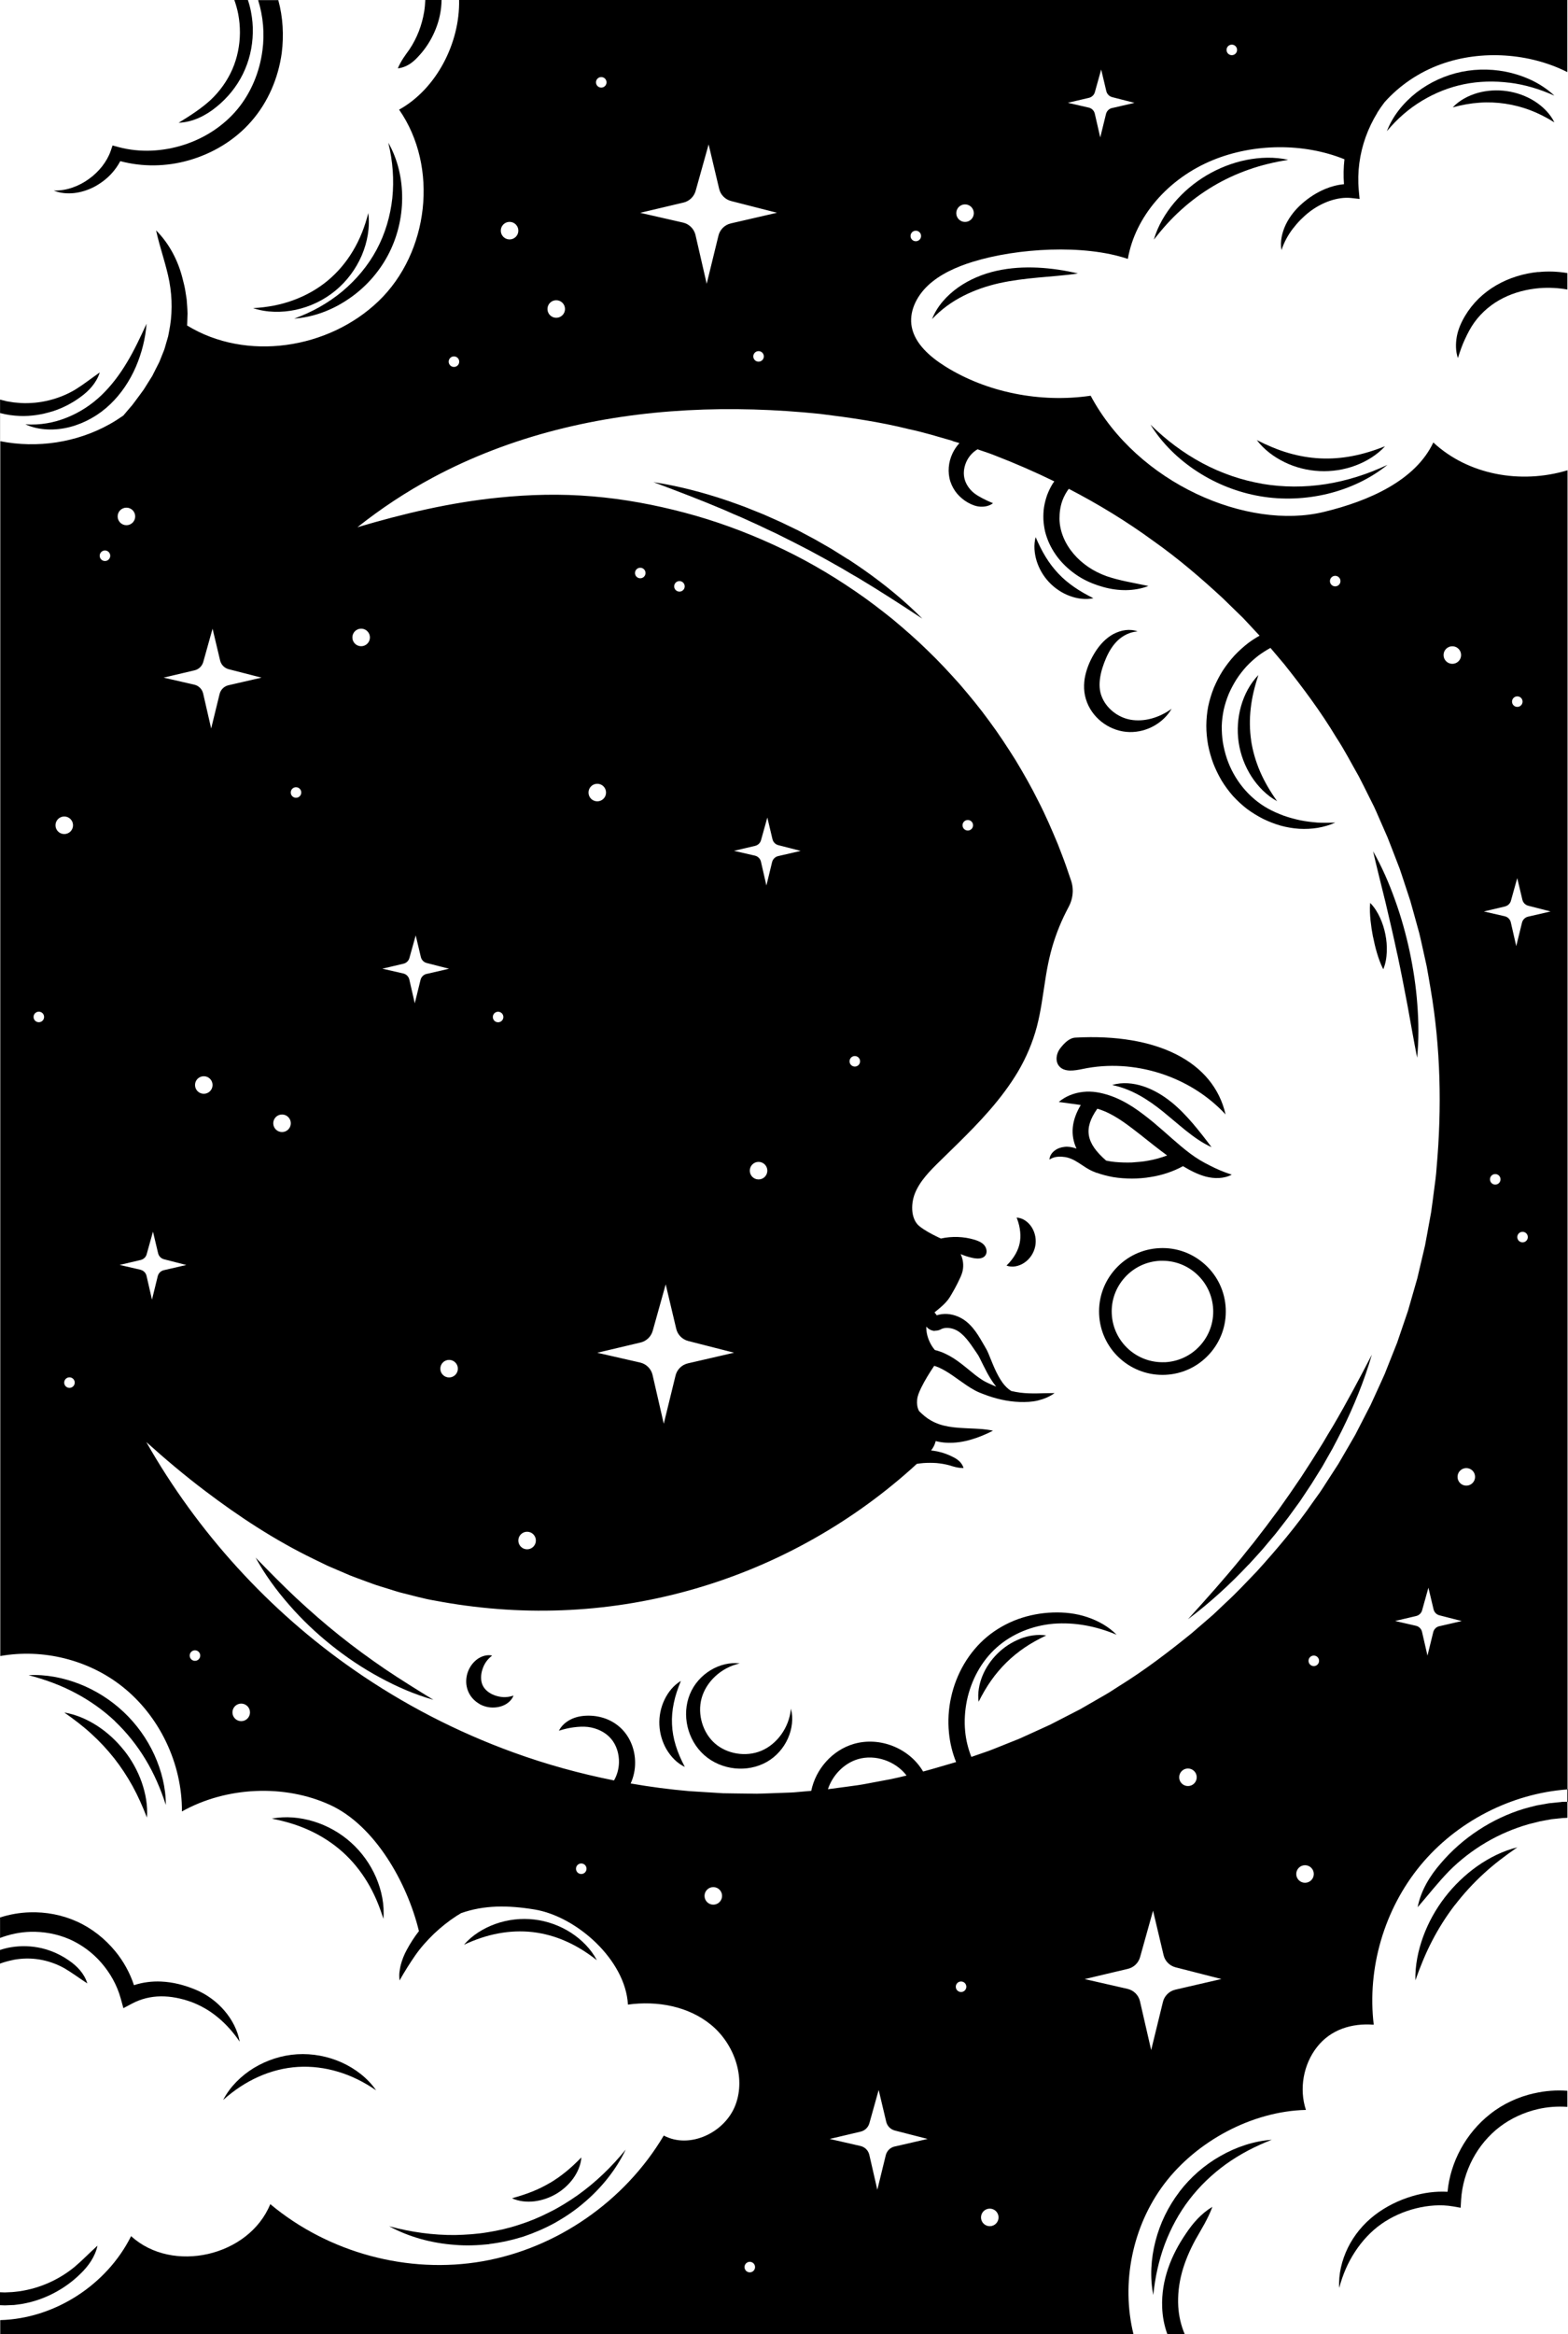 <?xml version="1.0" encoding="UTF-8"?>
<svg id="Layer_2" data-name="Layer 2" xmlns="http://www.w3.org/2000/svg" viewBox="0 0 268.14 398.89">
  <defs>
    <style>
      .cls-1, .cls-2 {
        stroke-width: 0px;
      }

      .cls-2 {
        fill: none;
      }
    </style>
  </defs>
  <g id="Layer_1-2" data-name="Layer 1">
    <g>
      <path class="cls-2" d="m87.14,40.92c.83,0,1.5-.67,1.5-1.5s-.67-1.5-1.5-1.5-1.5.67-1.5,1.5.67,1.5,1.5,1.5Z"/>
      <path class="cls-2" d="m77.63,62.7c.5,0,.9-.4.9-.9s-.4-.9-.9-.9-.9.4-.9.9.4.9.9.9Z"/>
      <path class="cls-2" d="m61.77,110.44c.83,0,1.5-.67,1.5-1.5s-.67-1.5-1.5-1.5-1.5.67-1.5,1.5.67,1.5,1.5,1.5Z"/>
      <path class="cls-2" d="m50.63,136.33c.5,0,.9-.4.9-.9s-.4-.9-.9-.9-.9.4-.9.9.4.9.9.9Z"/>
      <path class="cls-2" d="m95.12,54.31c.83,0,1.5-.67,1.5-1.5s-.67-1.5-1.5-1.5-1.5.67-1.5,1.5.67,1.5,1.5,1.5Z"/>
      <path class="cls-2" d="m128.83,60.91c0,.5.4.9.9.9s.9-.4.9-.9-.4-.9-.9-.9-.9.4-.9.9Z"/>
      <path class="cls-2" d="m156.6,41.21c.5,0,.9-.4.9-.9s-.4-.9-.9-.9-.9.4-.9.9.4.9.9.9Z"/>
      <path class="cls-2" d="m102.82,14.96c.5,0,.9-.4.9-.9s-.4-.9-.9-.9-.9.4-.9.9.4.9.9.9Z"/>
      <path class="cls-2" d="m118.93,40.1l1.93,8.4,1.98-8.1c.22-1.1,1.06-1.97,2.15-2.22l7.89-1.82-7.83-2c-1.02-.26-1.81-1.07-2.06-2.09l-1.8-7.59-2.22,7.94c-.28.99-1.07,1.76-2.08,2l-7.39,1.75,7.32,1.67c1.03.24,1.85,1.03,2.12,2.06Z"/>
      <path class="cls-2" d="m12.49,141.02c0-.83-.67-1.5-1.5-1.5s-1.5.67-1.5,1.5.67,1.5,1.5,1.5,1.5-.67,1.5-1.5Z"/>
      <path class="cls-2" d="m11.89,235.39c-.5,0-.9.4-.9.9s.4.9.9.9.9-.4.9-.9-.4-.9-.9-.9Z"/>
      <path class="cls-2" d="m17.96,94.08c-.5,0-.9.4-.9.9s.4.9.9.9.9-.4.9-.9-.4-.9-.9-.9Z"/>
      <path class="cls-2" d="m34.85,183.92c-.83,0-1.5.67-1.5,1.5s.67,1.5,1.5,1.5,1.5-.67,1.5-1.5-.67-1.5-1.5-1.5Z"/>
      <path class="cls-2" d="m6.64,172.9c-.5,0-.9.4-.9.9s.4.9.9.9.9-.4.9-.9-.4-.9-.9-.9Z"/>
      <path class="cls-2" d="m34.74,118.48l1.38,6.02,1.42-5.8c.15-.79.76-1.41,1.54-1.59l5.65-1.3-5.61-1.44c-.73-.19-1.3-.76-1.47-1.5l-1.29-5.43-1.59,5.69c-.2.71-.77,1.26-1.49,1.43l-5.29,1.25,5.24,1.2c.74.17,1.33.74,1.51,1.47Z"/>
      <path class="cls-2" d="m48.23,193.46c.83,0,1.5-.67,1.5-1.5s-.67-1.5-1.5-1.5-1.5.67-1.5,1.5.67,1.5,1.5,1.5Z"/>
      <path class="cls-2" d="m249.27,252.39c0,.83.67,1.5,1.5,1.5s1.5-.67,1.5-1.5-.67-1.5-1.5-1.5-1.5.67-1.5,1.5Z"/>
      <path class="cls-2" d="m187.21,19.37l.94,4.1.97-3.95c.1-.54.52-.96,1.05-1.08l3.85-.89-3.82-.98c-.5-.13-.89-.52-1-1.02l-.88-3.7-1.08,3.87c-.14.49-.52.86-1.01.97l-3.61.85,3.57.82c.5.12.9.5,1.03,1Z"/>
      <circle class="cls-2" cx="165.02" cy="36.41" r="1.5"/>
      <path class="cls-2" d="m223.18,318.77c-.83,0-1.5.67-1.5,1.5s.67,1.5,1.5,1.5,1.5-.67,1.5-1.5-.67-1.5-1.5-1.5Z"/>
      <circle class="cls-2" cx="210.65" cy="8.52" r=".9"/>
      <path class="cls-2" d="m224.68,282.94c-.5,0-.9.4-.9.9s.4.9.9.9.9-.4.9-.9-.4-.9-.9-.9Z"/>
      <path class="cls-2" d="m245.16,275.02l-.88-3.7-1.08,3.87c-.14.49-.52.86-1.01.97l-3.61.85,3.57.82c.5.11.9.5,1.03,1l.94,4.1.97-3.95c.1-.54.52-.96,1.05-1.08l3.85-.89-3.82-.98c-.5-.13-.88-.52-1-1.02Z"/>
      <path class="cls-2" d="m228.34,100.19c.5,0,.9-.4.9-.9s-.4-.9-.9-.9-.9.4-.9.9.4.9.9.9Z"/>
      <path class="cls-2" d="m21.63,89.75c.83,0,1.5-.67,1.5-1.5s-.67-1.5-1.5-1.5-1.5.67-1.5,1.5.67,1.5,1.5,1.5Z"/>
      <path class="cls-2" d="m248.37,113.43c.83,0,1.5-.67,1.5-1.5s-.67-1.5-1.5-1.5-1.5.67-1.5,1.5.67,1.5,1.5,1.5Z"/>
      <path class="cls-2" d="m258.38,157.57l.94,4.1.97-3.95c.1-.54.52-.96,1.05-1.08l3.85-.89-3.82-.98c-.5-.13-.88-.52-1-1.02l-.88-3.7-1.08,3.87c-.14.49-.52.86-1.01.97l-3.61.85,3.57.82c.5.12.9.5,1.03,1Z"/>
      <circle class="cls-2" cx="259.48" cy="119.89" r=".9"/>
      <circle class="cls-2" cx="255.71" cy="201.54" r=".9"/>
      <circle class="cls-2" cx="260.38" cy="211.41" r=".9"/>
      <path class="cls-2" d="m102.15,133.93c-.83,0-1.5.67-1.5,1.5s.67,1.5,1.5,1.5,1.5-.67,1.5-1.5-.67-1.5-1.5-1.5Z"/>
      <circle class="cls-2" cx="129.73" cy="200.05" r="1.5"/>
      <path class="cls-2" d="m159.8,224.96c-.05.03,0,0,.05-.02-.02,0-.04.01-.05.02Z"/>
      <path class="cls-2" d="m158.56,228.14c.13.51.32,1.01.58,1.48.13.23.27.46.42.67.08.11.16.21.24.31l.06.07c.62.15,1.21.36,1.76.62,1.03.48,1.94,1.1,2.76,1.73.83.63,1.59,1.29,2.34,1.88.38.29.75.57,1.13.81.19.12.37.24.56.34.19.1.42.21.63.31.43.2.87.39,1.31.57-.59-.73-1.08-1.51-1.52-2.31-.46-.85-.87-1.72-1.28-2.53-.1-.2-.21-.39-.31-.57-.09-.15-.23-.35-.37-.55l-.79-1.15c-.52-.74-1.07-1.42-1.68-1.94-.15-.13-.31-.25-.47-.36-.15-.1-.31-.19-.47-.27-.33-.16-.68-.27-1.03-.32-.35-.05-.7-.05-1,.01-.15.03-.29.08-.42.13-.03.01-.06.03-.09.05l-.19.09c-.28.12-.59.18-.89.16-.55-.02-1.1-.3-1.46-.75,0,.5.05,1,.17,1.48Z"/>
      <path class="cls-2" d="m147.08,181.36c0-.5-.4-.9-.9-.9s-.9.4-.9.9.4.9.9.9.9-.4.9-.9Z"/>
      <path class="cls-2" d="m109.47,232.85c1.03.24,1.85,1.03,2.12,2.06l1.93,8.4,1.98-8.1c.22-1.1,1.06-1.97,2.15-2.22l7.89-1.82-7.83-2c-1.02-.26-1.81-1.07-2.06-2.09l-1.8-7.59-2.22,7.94c-.28.99-1.07,1.76-2.08,2l-7.39,1.75,7.32,1.67Z"/>
      <circle class="cls-2" cx="90.13" cy="263.26" r="1.5"/>
      <path class="cls-2" d="m133.08,146.27l3.85-.89-3.82-.98c-.5-.13-.88-.52-1-1.02l-.88-3.7-1.08,3.87c-.14.49-.52.86-1.01.97l-3.61.85,3.57.82c.5.12.9.5,1.03,1l.94,4.1.96-3.95c.11-.54.52-.96,1.05-1.08Z"/>
      <circle class="cls-2" cx="109.49" cy="97.91" r=".9"/>
      <path class="cls-2" d="m26.01,222.09l.97-3.95c.11-.54.52-.96,1.05-1.08l3.85-.89-3.82-.98c-.5-.13-.89-.52-1-1.02l-.88-3.7-1.08,3.87c-.14.49-.52.86-1.01.97l-3.61.85,3.57.82c.51.11.9.5,1.03,1l.94,4.1Z"/>
      <path class="cls-2" d="m166.39,141.02c0-.5-.4-.9-.9-.9s-.9.4-.9.9.4.9.9.9.9-.4.9-.9Z"/>
      <path class="cls-2" d="m194.95,341.95l1.93,8.4,1.98-8.1c.22-1.1,1.06-1.97,2.15-2.22l7.89-1.82-7.83-2c-1.02-.26-1.81-1.07-2.06-2.09l-1.8-7.59-2.22,7.94c-.28.99-1.07,1.76-2.08,2l-7.39,1.75,7.32,1.67c1.03.24,1.85,1.03,2.12,2.06Z"/>
      <circle class="cls-2" cx="203.16" cy="303.74" r="1.5"/>
      <path class="cls-2" d="m117.09,100.19c0-.5-.4-.9-.9-.9s-.9.4-.9.9.4.9.9.9.9-.4.9-.9Z"/>
      <path class="cls-2" d="m164.36,338.64c-.5,0-.9.4-.9.9s.4.9.9.9.9-.4.9-.9-.4-.9-.9-.9Z"/>
      <path class="cls-2" d="m148.55,304.77l3.78-.71c.91-.18,1.8-.4,2.7-.62-1.87-2.45-5.33-3.67-8.3-2.8-2.42.7-4.37,2.75-5.15,5.15,1.06-.13,2.11-.28,3.17-.42,1.27-.18,2.55-.33,3.8-.59Z"/>
      <circle class="cls-2" cx="128.23" cy="387.45" r=".9"/>
      <path class="cls-2" d="m151.56,362.6l-1.29-5.43-1.59,5.69c-.2.71-.77,1.26-1.49,1.43l-5.29,1.25,5.24,1.2c.74.17,1.33.74,1.52,1.47l1.38,6.01,1.42-5.8c.15-.79.76-1.41,1.54-1.59l5.65-1.3-5.61-1.44c-.73-.19-1.3-.76-1.47-1.5Z"/>
      <path class="cls-2" d="m99.41,318.47c-.5,0-.9.4-.9.9s.4.9.9.9.9-.4.9-.9-.4-.9-.9-.9Z"/>
      <circle class="cls-2" cx="121.99" cy="324.01" r="1.5"/>
      <path class="cls-2" d="m86.07,173.79c0-.5-.4-.9-.9-.9s-.9.4-.9.9.4.9.9.9.9-.4.9-.9Z"/>
      <path class="cls-2" d="m41.27,291.15c-.83,0-1.5.67-1.5,1.5s.67,1.5,1.5,1.5,1.5-.67,1.5-1.5-.67-1.5-1.5-1.5Z"/>
      <path class="cls-2" d="m75.3,233.89c0,.83.67,1.5,1.5,1.5s1.5-.67,1.5-1.5-.67-1.5-1.5-1.5-1.5.67-1.5,1.5Z"/>
      <path class="cls-2" d="m33.35,282.04c-.5,0-.9.4-.9.9s.4.9.9.9.9-.4.9-.9-.4-.9-.9-.9Z"/>
      <path class="cls-2" d="m71.97,163.53l-.88-3.7-1.08,3.87c-.14.49-.52.86-1.01.97l-3.61.85,3.57.82c.5.12.9.5,1.03,1l.94,4.1.97-3.95c.11-.54.52-.96,1.05-1.08l3.85-.89-3.82-.98c-.5-.13-.89-.52-1-1.02Z"/>
      <circle class="cls-2" cx="169.27" cy="378.96" r="1.5"/>
      <path class="cls-2" d="m189.71,289.21l1.62-1.04c4.37-2.69,8.46-5.81,12.44-9.05l2.91-2.51.73-.63.7-.66,1.39-1.32c1.9-1.73,3.64-3.61,5.42-5.46,3.43-3.81,6.76-7.73,9.67-11.95l1.12-1.56c.37-.52.7-1.07,1.05-1.61l2.09-3.23,1.93-3.32.96-1.66.88-1.71,1.76-3.42,1.6-3.5.79-1.75.71-1.79,1.42-3.57,1.24-3.64.62-1.82.53-1.85,1.06-3.69.88-3.74.44-1.87.35-1.89.69-3.78c.19-1.27.34-2.54.51-3.81.17-1.27.35-2.54.43-3.82.9-10.21.69-20.54-1.04-30.65-.22-1.26-.42-2.53-.66-3.79l-.83-3.75c-.14-.62-.27-1.25-.43-1.87l-.51-1.85c-.34-1.23-.67-2.47-1.03-3.7l-1.2-3.65c-.2-.61-.39-1.22-.61-1.82l-.69-1.79c-.46-1.19-.91-2.4-1.39-3.58l-1.54-3.52c-.26-.58-.5-1.18-.78-1.75l-.86-1.72c-.58-1.14-1.13-2.3-1.73-3.43-1.27-2.23-2.44-4.51-3.85-6.65-2.65-4.4-5.72-8.52-8.91-12.53-.79-.92-1.56-1.86-2.35-2.78-.7.38-1.38.81-2.03,1.29-.74.57-1.44,1.2-2.08,1.88-.63.7-1.2,1.44-1.72,2.23-.49.8-.94,1.62-1.31,2.48-.35.87-.64,1.76-.85,2.67-.19.91-.3,1.84-.34,2.78-.01.94.05,1.88.19,2.81.16.93.38,1.85.68,2.75,1.22,3.6,3.73,6.75,7.11,8.61.84.46,1.73.85,2.64,1.18.92.32,1.86.57,2.81.78.96.18,1.94.31,2.94.39,1,.05,2.01.05,3.05,0-.95.43-1.96.72-3,.9-1.04.17-2.11.21-3.17.16-1.06-.07-2.12-.26-3.16-.53-1.03-.29-2.03-.69-3.01-1.16-.96-.49-1.89-1.05-2.76-1.7-.86-.66-1.67-1.4-2.4-2.21-.72-.82-1.36-1.7-1.94-2.63-.55-.94-1.03-1.92-1.43-2.94-.38-1.02-.68-2.08-.89-3.16-.19-1.08-.29-2.18-.3-3.28.01-1.1.12-2.21.32-3.3.23-1.08.55-2.14.96-3.17.43-1.02.93-2,1.52-2.93.6-.92,1.28-1.79,2.02-2.61.76-.8,1.58-1.54,2.46-2.21.58-.43,1.19-.81,1.83-1.17-.28-.31-.57-.62-.86-.92l-1.31-1.41-.66-.7-.69-.67-2.76-2.69c-3.76-3.48-7.67-6.83-11.87-9.79-4.58-3.35-9.44-6.31-14.48-8.92-.46.6-.83,1.27-1.09,2-.36,1-.51,2.08-.5,3.15.04,2.15.95,4.25,2.42,5.97,1.47,1.72,3.44,3.03,5.66,3.82,2.24.77,4.59,1.11,7.13,1.67-2.44.93-5.15.89-7.7.18-1.28-.35-2.53-.84-3.71-1.51-1.17-.68-2.25-1.52-3.2-2.51-.95-.99-1.75-2.14-2.34-3.42-.29-.64-.53-1.3-.71-2-.16-.69-.26-1.4-.3-2.11-.02-.71,0-1.42.11-2.13.12-.7.29-1.4.54-2.08.25-.67.57-1.33.96-1.94.08-.12.18-.24.26-.36-3.3-1.61-6.66-3.08-10.09-4.4-.59-.25-1.2-.46-1.81-.66l-1.24-.42c-.74.44-1.38,1.1-1.8,1.91-.46.91-.66,1.97-.46,2.94.19.97.8,1.93,1.67,2.63.44.35.93.61,1.45.9.53.28,1.09.54,1.79.83-.61.47-1.39.63-2.15.59-.77-.04-1.49-.33-2.16-.71-.67-.38-1.28-.88-1.8-1.48-.51-.61-.92-1.32-1.18-2.11-.51-1.59-.33-3.33.36-4.79.3-.64.7-1.24,1.19-1.77l-.24-.08-.93-.27c-2.47-.71-4.93-1.47-7.45-2-4.99-1.25-10.09-1.98-15.2-2.61-7.56-.77-15.17-1.03-22.74-.62-7.57.41-15.1,1.49-22.43,3.37-7.32,1.88-14.43,4.58-21.09,8.14-4.54,2.43-8.85,5.28-12.88,8.48,7.85-2.34,15.88-4.23,24.11-5.06,5.32-.55,10.71-.68,16.07-.22,5.36.45,10.65,1.43,15.82,2.8,5.18,1.37,10.23,3.23,15.1,5.45,4.88,2.22,9.55,4.89,13.97,7.92,2.22,1.5,4.35,3.14,6.44,4.81,2.05,1.72,4.08,3.47,5.99,5.35,1.94,1.85,3.76,3.82,5.54,5.82,1.74,2.04,3.45,4.1,5.02,6.27,1.61,2.14,3.07,4.39,4.49,6.66,1.38,2.3,2.71,4.62,3.9,7.02,1.23,2.38,2.29,4.84,3.32,7.32.48,1.25.97,2.5,1.42,3.76l.65,1.9c.11.33.22.58.34,1.07.1.44.15.89.15,1.34-.01.9-.24,1.78-.65,2.57-.32.61-.59,1.14-.87,1.72-.54,1.14-1.02,2.32-1.44,3.51-.85,2.39-1.36,4.84-1.75,7.42-.41,2.57-.73,5.25-1.43,7.93-.71,2.69-1.81,5.28-3.21,7.65-2.83,4.75-6.61,8.69-10.38,12.39l-2.83,2.77c-.94.92-1.85,1.81-2.62,2.75-.77.93-1.41,1.91-1.82,2.95-.4.99-.55,2.11-.42,3.15.06.51.2,1,.4,1.41.1.21.22.4.35.56.06.09.13.17.21.24.06.07.16.15.26.24.83.67,1.97,1.28,3.09,1.83.19.09.38.18.56.26,1.89-.42,3.88-.35,5.74.2.61.18,1.24.44,1.66.92.42.48.58,1.25.2,1.77-.49.68-1.51.59-2.32.39-.73-.17-1.34-.38-1.9-.62.41.87.54,1.86.35,2.81-.05.24-.12.48-.21.71l-.07.17-.05.13-.11.24c-.14.32-.29.63-.45.94-.31.62-.64,1.23-1,1.83l-.27.45c-.08.14-.24.36-.36.53-.27.34-.55.64-.83.9-.52.49-1.04.89-1.48,1.26.03.03.06.06.09.09.1.12.21.26.3.4.3-.1.6-.17.9-.2.63-.08,1.23-.02,1.8.11.57.13,1.11.35,1.6.64.25.14.49.31.71.48.22.17.42.35.61.54.76.76,1.33,1.62,1.83,2.44l.72,1.23c.11.2.23.39.37.65.12.24.23.47.32.69.38.9.7,1.75,1.08,2.59.38.83.79,1.63,1.31,2.34.42.57.91,1.07,1.48,1.42.52.12,1.04.22,1.57.29,1.9.24,3.76.07,5.85.07-.85.62-1.83,1.01-2.85,1.27-1.02.25-2.08.28-3.13.25-2.11-.07-4.19-.57-6.13-1.32-.25-.1-.47-.18-.74-.29-.27-.11-.52-.23-.76-.36-.49-.26-.94-.55-1.38-.84-.87-.58-1.67-1.18-2.46-1.72-.79-.54-1.57-1.02-2.36-1.37-.26-.11-.51-.2-.77-.28-.82,1.21-1.61,2.48-2.23,3.75-.18.36-.36.77-.47,1.09-.11.31-.18.63-.22.96-.07.66.03,1.32.27,1.82.02.05.06.09.08.14.65.63,1.29,1.18,2.02,1.59.9.52,1.9.85,3.03,1.04,1.12.19,2.34.25,3.61.31,1.27.07,2.61.09,3.96.39-1.22.61-2.42,1.13-3.72,1.51-1.29.38-2.67.61-4.12.55-.65-.03-1.31-.12-1.97-.29,0,.03,0,.05-.01.08-.09.37-.23.73-.44,1.05-.1.16-.21.32-.33.46h0c.42.05.83.12,1.24.21.86.19,1.7.5,2.48.9.78.38,1.54.93,1.84,1.9-1,0-1.69-.23-2.41-.46-.73-.2-1.47-.32-2.22-.39-.74-.06-1.48-.06-2.22,0-.39.03-.77.08-1.15.14l-.92.84c-5.45,4.86-11.46,9.1-17.88,12.61-12.82,7.02-27.28,11.03-41.89,11.57-7.31.28-14.62-.29-21.82-1.67-1.81-.3-3.57-.82-5.35-1.25-.45-.1-.89-.23-1.32-.37l-1.31-.41c-.87-.28-1.76-.52-2.62-.84l-2.58-.95c-.43-.16-.86-.31-1.28-.49l-1.26-.54-2.52-1.08-2.47-1.2c-6.58-3.2-12.7-7.22-18.5-11.61-3.47-2.64-6.8-5.44-10.04-8.34,8.75,15.41,20.96,28.84,35.5,38.93,8.44,5.88,17.66,10.63,27.32,14.13,5.59,2.02,11.33,3.61,17.16,4.77.53-.91.82-1.97.85-3.06.03-1.48-.42-2.97-1.36-4.07-.93-1.09-2.4-1.82-3.96-2.01-.79-.09-1.58-.04-2.39.06-.82.1-1.63.29-2.56.58.43-.88,1.23-1.55,2.13-1.98.9-.44,1.92-.6,2.93-.59,1.01,0,2.03.18,3,.54.97.37,1.88.95,2.65,1.7,1.54,1.53,2.32,3.68,2.32,5.78.01,1.21-.24,2.45-.76,3.57,3.32.58,6.66,1.01,10.02,1.31l3.85.24,1.92.12,1.93.03,3.85.05c1.28-.02,2.57-.09,3.85-.13l1.92-.07c.64-.02,1.28-.1,1.92-.15l1.62-.14c.76-3.71,3.58-6.94,7.27-8.02,4.45-1.3,9.51.73,11.86,4.72,1.89-.49,3.76-1.09,5.64-1.62-.66-1.59-1.06-3.28-1.22-4.99-.2-2.04-.08-4.11.37-6.1.87-3.98,3.01-7.73,6.18-10.35,1.58-1.31,3.39-2.32,5.29-3,1.91-.68,3.91-1.05,5.91-1.12,2-.06,4.02.16,5.9.79,1.88.63,3.65,1.62,5.02,3.01-3.56-1.49-7.18-2.16-10.8-1.88-3.6.31-7.09,1.72-9.71,4.06-2.63,2.34-4.37,5.61-5.09,9.06-.35,1.73-.47,3.51-.3,5.26.15,1.51.51,2.98,1.06,4.38.36-.12.71-.25,1.07-.37l1.82-.63c.6-.21,1.19-.47,1.79-.7l3.57-1.43,3.5-1.59,1.75-.8,1.71-.88,3.42-1.76,3.33-1.92c.55-.32,1.12-.63,1.66-.97Z"/>
      <polygon class="cls-1" points="0 70.6 0 75.37 .01 75.38 .01 70.61 0 70.6"/>
      <path class="cls-1" d="m2.3,393.94c.48-.05.96-.12,1.43-.19,1.9-.32,3.74-.95,5.43-1.83,1.7-.88,3.26-2,4.61-3.34,1.36-1.31,2.5-2.91,2.9-4.79-1.41,1.27-2.6,2.52-3.94,3.65-1.35,1.1-2.84,2.01-4.42,2.71-1.58.7-3.24,1.17-4.93,1.43-.42.05-.85.09-1.27.14l-1.28.06-.83-.03v2.21l.85.03,1.45-.06Z"/>
      <path class="cls-1" d="m2.3,334.94c1.46-.27,2.96-.3,4.43-.06,1.47.24,2.91.74,4.25,1.48,1.33.77,2.52,1.68,3.95,2.61-.5-1.66-1.73-2.96-3.13-3.91-1.4-.98-2.99-1.71-4.69-2.11-1.69-.39-3.47-.45-5.19-.17-.65.1-1.29.27-1.92.47v2.34s.1-.04.15-.06c.7-.25,1.41-.43,2.14-.58Z"/>
      <path class="cls-2" d="m41.27,291.15c-.83,0-1.5.67-1.5,1.5s.67,1.5,1.5,1.5,1.5-.67,1.5-1.5-.67-1.5-1.5-1.5Z"/>
      <path class="cls-2" d="m33.35,282.04c-.5,0-.9.4-.9.9s.4.9.9.9.9-.4.9-.9-.4-.9-.9-.9Z"/>
      <path class="cls-2" d="m99.41,318.47c-.5,0-.9.4-.9.9s.4.9.9.9.9-.4.9-.9-.4-.9-.9-.9Z"/>
      <path class="cls-2" d="m17.96,94.08c-.5,0-.9.4-.9.9s.4.9.9.9.9-.4.9-.9-.4-.9-.9-.9Z"/>
      <circle class="cls-2" cx="121.99" cy="324.01" r="1.5"/>
      <path class="cls-2" d="m26.01,222.09l.97-3.95c.11-.54.52-.96,1.05-1.08l3.85-.89-3.82-.98c-.5-.13-.89-.52-1-1.02l-.88-3.7-1.08,3.87c-.14.49-.52.86-1.01.97l-3.61.85,3.57.82c.51.11.9.5,1.03,1l.94,4.1Z"/>
      <path class="cls-2" d="m21.63,89.75c.83,0,1.5-.67,1.5-1.5s-.67-1.5-1.5-1.5-1.5.67-1.5,1.5.67,1.5,1.5,1.5Z"/>
      <path class="cls-2" d="m199,334.12l-1.8-7.59-2.22,7.94c-.28.99-1.07,1.76-2.08,2l-7.39,1.75,7.32,1.67c1.03.24,1.85,1.03,2.12,2.06l1.93,8.4,1.98-8.1c.22-1.1,1.06-1.97,2.15-2.22l7.89-1.82-7.83-2c-1.02-.26-1.81-1.07-2.06-2.09Z"/>
      <circle class="cls-2" cx="169.27" cy="378.96" r="1.5"/>
      <circle class="cls-2" cx="203.16" cy="303.74" r="1.5"/>
      <path class="cls-2" d="m164.36,338.64c-.5,0-.9.4-.9.9s.4.9.9.9.9-.4.9-.9-.4-.9-.9-.9Z"/>
      <path class="cls-2" d="m148.55,304.77l3.78-.71c.91-.18,1.8-.4,2.7-.62-1.87-2.45-5.33-3.67-8.3-2.8-2.42.7-4.37,2.75-5.15,5.15,1.06-.13,2.11-.28,3.17-.42,1.27-.18,2.55-.33,3.8-.59Z"/>
      <circle class="cls-2" cx="128.23" cy="387.45" r=".9"/>
      <path class="cls-2" d="m151.56,362.6l-1.29-5.43-1.59,5.69c-.2.71-.77,1.26-1.49,1.43l-5.29,1.25,5.24,1.2c.74.17,1.33.74,1.52,1.47l1.38,6.01,1.42-5.8c.15-.79.76-1.41,1.54-1.59l5.65-1.3-5.61-1.44c-.73-.19-1.3-.76-1.47-1.5Z"/>
      <path class="cls-2" d="m6.64,172.9c-.5,0-.9.4-.9.9s.4.9.9.9.9-.4.9-.9-.4-.9-.9-.9Z"/>
      <path class="cls-2" d="m87.14,40.92c.83,0,1.5-.67,1.5-1.5s-.67-1.5-1.5-1.5-1.5.67-1.5,1.5.67,1.5,1.5,1.5Z"/>
      <path class="cls-2" d="m77.63,62.7c.5,0,.9-.4.9-.9s-.4-.9-.9-.9-.9.4-.9.9.4.9.9.9Z"/>
      <path class="cls-2" d="m95.12,54.31c.83,0,1.5-.67,1.5-1.5s-.67-1.5-1.5-1.5-1.5.67-1.5,1.5.67,1.5,1.5,1.5Z"/>
      <path class="cls-2" d="m102.82,14.96c.5,0,.9-.4.9-.9s-.4-.9-.9-.9-.9.4-.9.9.4.9.9.9Z"/>
      <path class="cls-2" d="m61.77,110.44c.83,0,1.5-.67,1.5-1.5s-.67-1.5-1.5-1.5-1.5.67-1.5,1.5.67,1.5,1.5,1.5Z"/>
      <path class="cls-2" d="m118.93,40.1l1.93,8.4,1.98-8.1c.22-1.1,1.06-1.97,2.15-2.22l7.89-1.82-7.83-2c-1.02-.26-1.81-1.07-2.06-2.09l-1.8-7.59-2.22,7.94c-.28.99-1.07,1.76-2.08,2l-7.39,1.75,7.32,1.67c1.03.24,1.85,1.03,2.12,2.06Z"/>
      <path class="cls-2" d="m128.83,60.91c0,.5.4.9.9.9s.9-.4.9-.9-.4-.9-.9-.9-.9.4-.9.9Z"/>
      <path class="cls-2" d="m223.18,318.77c-.83,0-1.5.67-1.5,1.5s.67,1.5,1.5,1.5,1.5-.67,1.5-1.5-.67-1.5-1.5-1.5Z"/>
      <path class="cls-2" d="m11.89,235.39c-.5,0-.9.4-.9.9s.4.9.9.9.9-.4.9-.9-.4-.9-.9-.9Z"/>
      <path class="cls-2" d="m12.49,141.02c0-.83-.67-1.5-1.5-1.5s-1.5.67-1.5,1.5.67,1.5,1.5,1.5,1.5-.67,1.5-1.5Z"/>
      <path class="cls-2" d="m34.85,183.92c-.83,0-1.5.67-1.5,1.5s.67,1.5,1.5,1.5,1.5-.67,1.5-1.5-.67-1.5-1.5-1.5Z"/>
      <path class="cls-2" d="m48.23,193.46c.83,0,1.5-.67,1.5-1.5s-.67-1.5-1.5-1.5-1.5.67-1.5,1.5.67,1.5,1.5,1.5Z"/>
      <path class="cls-2" d="m50.63,136.33c.5,0,.9-.4.9-.9s-.4-.9-.9-.9-.9.4-.9.9.4.9.9.9Z"/>
      <path class="cls-2" d="m34.74,118.48l1.38,6.02,1.42-5.8c.15-.79.76-1.41,1.54-1.59l5.65-1.3-5.61-1.44c-.73-.19-1.3-.76-1.47-1.5l-1.29-5.43-1.59,5.69c-.2.71-.77,1.26-1.49,1.43l-5.29,1.25,5.24,1.2c.74.17,1.33.74,1.51,1.47Z"/>
      <path class="cls-2" d="m109.47,232.85c1.03.24,1.85,1.03,2.12,2.06l1.93,8.4,1.98-8.1c.22-1.1,1.06-1.97,2.15-2.22l7.89-1.82-7.83-2c-1.02-.26-1.81-1.07-2.06-2.09l-1.8-7.59-2.22,7.94c-.28.99-1.07,1.76-2.08,2l-7.39,1.75,7.32,1.67Z"/>
      <path class="cls-2" d="m159.8,224.96c-.05.03,0,0,.05-.02-.02,0-.04.01-.05.02Z"/>
      <circle class="cls-2" cx="109.49" cy="97.91" r=".9"/>
      <path class="cls-2" d="m158.56,228.14c.13.51.32,1.01.58,1.48.13.23.27.46.42.67.08.11.16.21.24.31l.06.07c.62.15,1.21.36,1.76.62,1.03.48,1.94,1.1,2.76,1.73.83.63,1.59,1.29,2.34,1.88.38.29.75.57,1.13.81.19.12.37.24.56.34.19.1.42.21.63.31.43.2.87.39,1.31.57-.59-.73-1.08-1.51-1.52-2.31-.46-.85-.87-1.72-1.28-2.53-.1-.2-.21-.39-.31-.57-.09-.15-.23-.35-.37-.55l-.79-1.15c-.52-.74-1.07-1.42-1.68-1.94-.15-.13-.31-.25-.47-.36-.15-.1-.31-.19-.47-.27-.33-.16-.68-.27-1.03-.32-.35-.05-.7-.05-1,.01-.15.03-.29.08-.42.13-.03.01-.06.03-.09.05l-.19.09c-.28.12-.59.18-.89.16-.55-.02-1.1-.3-1.46-.75,0,.5.05,1,.17,1.48Z"/>
      <circle class="cls-2" cx="129.73" cy="200.05" r="1.5"/>
      <path class="cls-2" d="m117.09,100.19c0-.5-.4-.9-.9-.9s-.9.4-.9.9.4.9.9.9.9-.4.9-.9Z"/>
      <path class="cls-2" d="m133.08,146.27l3.85-.89-3.82-.98c-.5-.13-.88-.52-1-1.02l-.88-3.7-1.08,3.87c-.14.49-.52.86-1.01.97l-3.61.85,3.57.82c.5.12.9.5,1.03,1l.94,4.1.96-3.95c.11-.54.52-.96,1.05-1.08Z"/>
      <path class="cls-2" d="m102.15,133.93c-.83,0-1.5.67-1.5,1.5s.67,1.5,1.5,1.5,1.5-.67,1.5-1.5-.67-1.5-1.5-1.5Z"/>
      <path class="cls-2" d="m147.08,181.36c0-.5-.4-.9-.9-.9s-.9.4-.9.9.4.9.9.9.9-.4.9-.9Z"/>
      <path class="cls-2" d="m166.39,141.02c0-.5-.4-.9-.9-.9s-.9.4-.9.9.4.9.9.9.9-.4.9-.9Z"/>
      <path class="cls-2" d="m189.19,15.55l-.88-3.7-1.08,3.87c-.14.49-.52.86-1.01.97l-3.61.85,3.57.82c.5.12.9.5,1.03,1l.94,4.1.97-3.95c.1-.54.52-.96,1.05-1.08l3.85-.89-3.82-.98c-.5-.13-.89-.52-1-1.02Z"/>
      <circle class="cls-2" cx="210.65" cy="8.52" r=".9"/>
      <circle class="cls-2" cx="165.02" cy="36.41" r="1.5"/>
      <path class="cls-2" d="m156.6,39.42c-.5,0-.9.4-.9.9s.4.9.9.9.9-.4.9-.9-.4-.9-.9-.9Z"/>
      <path class="cls-2" d="m248.37,113.43c.83,0,1.5-.67,1.5-1.5s-.67-1.5-1.5-1.5-1.5.67-1.5,1.5.67,1.5,1.5,1.5Z"/>
      <circle class="cls-2" cx="259.48" cy="119.89" r=".9"/>
      <path class="cls-2" d="m249.27,252.39c0,.83.67,1.5,1.5,1.5s1.5-.67,1.5-1.5-.67-1.5-1.5-1.5-1.5.67-1.5,1.5Z"/>
      <circle class="cls-2" cx="260.38" cy="211.41" r=".9"/>
      <path class="cls-2" d="m258.38,157.57l.94,4.1.97-3.95c.1-.54.52-.96,1.05-1.08l3.85-.89-3.82-.98c-.5-.13-.88-.52-1-1.02l-.88-3.7-1.08,3.87c-.14.49-.52.86-1.01.97l-3.61.85,3.57.82c.5.12.9.5,1.03,1Z"/>
      <circle class="cls-2" cx="255.71" cy="201.54" r=".9"/>
      <path class="cls-2" d="m245.16,275.02l-.88-3.7-1.08,3.87c-.14.49-.52.86-1.01.97l-3.61.85,3.57.82c.5.11.9.5,1.03,1l.94,4.1.97-3.95c.1-.54.52-.96,1.05-1.08l3.85-.89-3.82-.98c-.5-.13-.88-.52-1-1.02Z"/>
      <path class="cls-2" d="m228.34,100.19c.5,0,.9-.4.9-.9s-.4-.9-.9-.9-.9.4-.9.9.4.9.9.9Z"/>
      <path class="cls-2" d="m75.3,233.89c0,.83.67,1.5,1.5,1.5s1.5-.67,1.5-1.5-.67-1.5-1.5-1.5-1.5.67-1.5,1.5Z"/>
      <path class="cls-2" d="m86.07,173.79c0-.5-.4-.9-.9-.9s-.9.4-.9.9.4.9.9.9.9-.4.9-.9Z"/>
      <path class="cls-2" d="m71.97,163.53l-.88-3.7-1.08,3.87c-.14.49-.52.86-1.01.97l-3.61.85,3.57.82c.5.12.9.5,1.03,1l.94,4.1.97-3.95c.11-.54.52-.96,1.05-1.08l3.85-.89-3.82-.98c-.5-.13-.89-.52-1-1.02Z"/>
      <path class="cls-2" d="m140.26,70.75c-7.56-.77-15.17-1.03-22.74-.62-7.57.41-15.1,1.49-22.43,3.37-7.32,1.88-14.43,4.58-21.09,8.14-4.54,2.43-8.85,5.28-12.88,8.48,7.85-2.34,15.88-4.23,24.11-5.06,5.32-.55,10.71-.68,16.07-.22,5.36.45,10.65,1.43,15.82,2.8,5.18,1.37,10.23,3.23,15.1,5.45,4.88,2.22,9.55,4.89,13.97,7.92,2.22,1.5,4.35,3.14,6.44,4.81,2.05,1.72,4.08,3.47,5.99,5.35,1.94,1.85,3.76,3.82,5.54,5.82,1.74,2.04,3.45,4.1,5.02,6.27,1.61,2.14,3.07,4.39,4.49,6.66,1.38,2.3,2.71,4.62,3.9,7.02,1.23,2.38,2.29,4.84,3.32,7.32.48,1.25.97,2.5,1.42,3.76l.65,1.9c.11.33.22.58.34,1.07.1.44.15.89.15,1.34-.01.9-.24,1.78-.65,2.57-.32.61-.59,1.14-.87,1.72-.54,1.14-1.02,2.32-1.44,3.51-.85,2.39-1.36,4.84-1.75,7.42-.41,2.57-.73,5.25-1.43,7.93-.71,2.69-1.81,5.28-3.21,7.65-2.83,4.75-6.61,8.69-10.38,12.39l-2.83,2.77c-.94.92-1.85,1.81-2.62,2.75-.77.93-1.41,1.91-1.82,2.95-.4.99-.55,2.11-.42,3.15.06.51.2,1,.4,1.41.1.21.22.4.35.56.06.09.13.17.21.24.06.07.16.15.26.24.83.67,1.97,1.28,3.09,1.83.19.09.38.18.56.26,1.89-.42,3.88-.35,5.74.2.61.18,1.24.44,1.66.92.42.48.58,1.25.2,1.77-.49.68-1.51.59-2.32.39-.73-.17-1.34-.38-1.9-.62.41.87.54,1.86.35,2.81-.05.24-.12.48-.21.71l-.07.17-.05.13-.11.24c-.14.32-.29.63-.45.94-.31.62-.64,1.23-1,1.83l-.27.45c-.08.14-.24.36-.36.53-.27.34-.55.64-.83.9-.52.49-1.04.89-1.48,1.26.03.03.06.06.09.09.1.12.21.26.3.4.3-.1.6-.17.9-.2.63-.08,1.23-.02,1.8.11.57.13,1.11.35,1.6.64.25.14.49.31.71.48.22.17.42.35.61.54.76.76,1.33,1.62,1.83,2.44l.72,1.23c.11.2.23.39.37.65.12.24.23.47.32.69.38.9.7,1.75,1.08,2.59.38.83.79,1.63,1.31,2.34.42.57.91,1.07,1.48,1.42.52.12,1.04.22,1.57.29,1.9.24,3.76.07,5.85.07-.85.62-1.83,1.01-2.85,1.27-1.02.25-2.08.28-3.13.25-2.11-.07-4.19-.57-6.13-1.32-.25-.1-.47-.18-.74-.29-.27-.11-.52-.23-.76-.36-.49-.26-.94-.55-1.38-.84-.87-.58-1.67-1.18-2.46-1.72-.79-.54-1.57-1.02-2.36-1.37-.26-.11-.51-.2-.77-.28-.82,1.21-1.61,2.48-2.23,3.75-.18.36-.36.77-.47,1.09-.11.31-.18.63-.22.96-.07.66.03,1.32.27,1.82.02.05.06.09.08.14.65.63,1.29,1.18,2.02,1.59.9.52,1.9.85,3.03,1.04,1.12.19,2.34.25,3.61.31,1.27.07,2.61.09,3.96.39-1.22.61-2.42,1.13-3.72,1.51-1.29.38-2.67.61-4.12.55-.65-.03-1.31-.12-1.97-.29,0,.03,0,.05-.01.08-.09.37-.23.73-.44,1.05-.1.16-.21.32-.33.46h0c.42.05.83.12,1.24.21.86.19,1.7.5,2.48.9.78.38,1.54.93,1.84,1.9-1,0-1.69-.23-2.41-.46-.73-.2-1.47-.32-2.22-.39-.74-.06-1.48-.06-2.22,0-.39.03-.77.08-1.15.14l-.92.84c-5.45,4.86-11.46,9.1-17.88,12.61-12.82,7.02-27.28,11.03-41.89,11.57-7.31.28-14.62-.29-21.82-1.67-1.81-.3-3.57-.82-5.35-1.25-.45-.1-.89-.23-1.32-.37l-1.31-.41c-.87-.28-1.76-.52-2.62-.84l-2.58-.95c-.43-.16-.86-.31-1.28-.49l-1.26-.54-2.52-1.08-2.47-1.2c-6.58-3.2-12.7-7.22-18.5-11.61-3.47-2.64-6.8-5.44-10.04-8.34,8.75,15.41,20.96,28.84,35.5,38.93,8.44,5.88,17.66,10.63,27.32,14.13,5.59,2.02,11.33,3.61,17.16,4.77.53-.91.82-1.97.85-3.06.03-1.48-.42-2.97-1.36-4.07-.93-1.09-2.4-1.82-3.96-2.01-.79-.09-1.58-.04-2.39.06-.82.1-1.63.29-2.56.58.43-.88,1.23-1.55,2.13-1.98.9-.44,1.92-.6,2.93-.59,1.01,0,2.03.18,3,.54.97.37,1.88.95,2.65,1.7,1.54,1.53,2.32,3.68,2.32,5.78.01,1.21-.24,2.45-.76,3.57,3.32.58,6.66,1.01,10.02,1.31l3.85.24,1.92.12,1.93.03,3.85.05c1.28-.02,2.57-.09,3.85-.13l1.92-.07c.64-.02,1.28-.1,1.92-.15l1.62-.14c.76-3.71,3.58-6.94,7.27-8.02,4.45-1.3,9.51.73,11.86,4.72,1.89-.49,3.76-1.09,5.64-1.62-.66-1.59-1.06-3.28-1.22-4.99-.2-2.04-.08-4.11.37-6.1.87-3.98,3.01-7.73,6.18-10.35,1.58-1.31,3.39-2.32,5.29-3,1.91-.68,3.91-1.05,5.91-1.12,2-.06,4.02.16,5.9.79,1.88.63,3.65,1.62,5.02,3.01-3.56-1.49-7.18-2.16-10.8-1.88-3.6.31-7.09,1.72-9.71,4.06-2.63,2.34-4.37,5.61-5.09,9.06-.35,1.73-.47,3.51-.3,5.26.15,1.51.51,2.98,1.06,4.38.36-.12.71-.25,1.07-.37l1.82-.63c.6-.21,1.19-.47,1.79-.7l3.57-1.43,3.5-1.59,1.75-.8,1.71-.88,3.42-1.76,3.33-1.92c.55-.32,1.12-.63,1.66-.97l1.62-1.04c4.37-2.69,8.46-5.81,12.44-9.05l2.91-2.51.73-.63.7-.66,1.39-1.32c1.9-1.73,3.64-3.61,5.42-5.46,3.43-3.81,6.76-7.73,9.67-11.95l1.12-1.56c.37-.52.7-1.07,1.05-1.61l2.09-3.23,1.93-3.32.96-1.66.88-1.71,1.76-3.42,1.6-3.5.79-1.75.71-1.79,1.42-3.57,1.24-3.64.62-1.82.53-1.85,1.06-3.69.88-3.74.44-1.87.35-1.89.69-3.78c.19-1.27.34-2.54.51-3.81.17-1.27.35-2.54.43-3.82.9-10.21.69-20.54-1.04-30.65-.22-1.26-.42-2.53-.66-3.79l-.83-3.75c-.14-.62-.27-1.25-.43-1.87l-.51-1.85c-.34-1.23-.67-2.47-1.03-3.7l-1.2-3.65c-.2-.61-.39-1.22-.61-1.82l-.69-1.79c-.46-1.19-.91-2.4-1.39-3.58l-1.54-3.52c-.26-.58-.5-1.18-.78-1.75l-.86-1.72c-.58-1.14-1.13-2.3-1.73-3.43-1.27-2.23-2.44-4.51-3.85-6.65-2.65-4.4-5.72-8.52-8.91-12.53-.79-.92-1.56-1.86-2.35-2.78-.7.38-1.38.81-2.03,1.29-.74.57-1.44,1.2-2.08,1.88-.63.7-1.2,1.44-1.72,2.23-.49.8-.94,1.62-1.31,2.48-.35.87-.64,1.76-.85,2.67-.19.91-.3,1.84-.34,2.78-.01.94.05,1.88.19,2.81.16.93.38,1.85.68,2.75,1.22,3.6,3.73,6.75,7.11,8.61.84.46,1.73.85,2.64,1.18.92.32,1.86.57,2.81.78.96.18,1.94.31,2.94.39,1,.05,2.01.05,3.05,0-.95.43-1.96.72-3,.9-1.04.17-2.11.21-3.17.16-1.06-.07-2.12-.26-3.16-.53-1.03-.29-2.03-.69-3.01-1.16-.96-.49-1.89-1.05-2.76-1.7-.86-.66-1.67-1.4-2.4-2.21-.72-.82-1.36-1.7-1.94-2.63-.55-.94-1.03-1.92-1.43-2.94-.38-1.02-.68-2.08-.89-3.16-.19-1.08-.29-2.18-.3-3.28.01-1.1.12-2.21.32-3.3.23-1.08.55-2.14.96-3.17.43-1.02.93-2,1.52-2.93.6-.92,1.28-1.79,2.02-2.61.76-.8,1.58-1.54,2.46-2.21.58-.43,1.19-.81,1.83-1.17-.28-.31-.57-.62-.86-.92l-1.31-1.41-.66-.7-.69-.67-2.76-2.69c-3.76-3.48-7.67-6.83-11.87-9.79-4.58-3.35-9.44-6.31-14.48-8.92-.46.6-.83,1.27-1.09,2-.36,1-.51,2.08-.5,3.15.04,2.15.95,4.25,2.42,5.97,1.47,1.72,3.44,3.03,5.66,3.82,2.24.77,4.59,1.11,7.13,1.67-2.44.93-5.15.89-7.7.18-1.28-.35-2.53-.84-3.71-1.51-1.17-.68-2.25-1.52-3.2-2.51-.95-.99-1.75-2.14-2.34-3.42-.29-.64-.53-1.3-.71-2-.16-.69-.26-1.4-.3-2.11-.02-.71,0-1.42.11-2.13.12-.7.29-1.4.54-2.08.25-.67.57-1.33.96-1.94.08-.12.18-.24.26-.36-3.3-1.61-6.66-3.08-10.09-4.4-.59-.25-1.2-.46-1.81-.66l-1.24-.42c-.74.44-1.38,1.1-1.8,1.91-.46.91-.66,1.97-.46,2.94.19.97.8,1.93,1.67,2.63.44.35.93.61,1.45.9.53.28,1.09.54,1.79.83-.61.47-1.39.63-2.15.59-.77-.04-1.49-.33-2.16-.71-.67-.38-1.28-.88-1.8-1.48-.51-.61-.92-1.32-1.18-2.11-.51-1.59-.33-3.33.36-4.79.3-.64.7-1.24,1.19-1.77l-.24-.08-.93-.27c-2.47-.71-4.93-1.47-7.45-2-4.99-1.25-10.09-1.98-15.2-2.61Z"/>
      <path class="cls-2" d="m224.68,282.94c-.5,0-.9.4-.9.9s.4.9.9.9.9-.4.9-.9-.4-.9-.9-.9Z"/>
      <circle class="cls-2" cx="90.13" cy="263.26" r="1.5"/>
      <path class="cls-1" d="m235.51,19.28c.39-.62.81-1.22,1.25-1.8,2.52-2.83,5.84-5.13,9.67-6.51,6.91-2.49,15.16-1.9,21.59,1.35V0H78.51c.15,7.37-3.89,15.21-10.26,18.74,6.82,9.8,5.1,24.45-3.51,32.72-8.56,8.22-22.63,10.36-32.74,4.17.02-.28.01-.55.03-.83l.04-1.22c0-.41-.04-.81-.06-1.22-.03-.4-.05-.81-.09-1.21l-.19-1.2c-.1-.8-.32-1.58-.51-2.35-.78-3.11-2.29-5.98-4.53-8.23.68,3.11,1.73,5.87,2.27,8.75.53,2.87.52,5.79-.06,8.6-.08.35-.11.71-.23,1.05l-.3,1.03c-.11.34-.18.69-.31,1.03l-.4,1-.4,1c-.15.33-.33.64-.49.97l-.49.97-.24.48-.29.46-1.16,1.85c-.42.6-.87,1.18-1.3,1.77-.22.29-.43.59-.66.88l-.72.84-.82.97c-.76.53-1.54,1.03-2.35,1.48-5.62,3.14-12.38,4.16-18.69,2.9v207.62c7.26-1.29,15.05.61,20.87,5.22,6.36,5.03,10.24,13.15,10.19,21.34,7.58-4.24,17.54-4.72,25.41-1.08,7.55,3.5,13.09,13.16,15.12,21.53-.79,1.02-1.5,2.11-2.11,3.26-.43.79-.76,1.63-.99,2.5-.12.43-.17.89-.24,1.33-.04.45-.02.91.02,1.35.89-1.56,1.75-2.93,2.69-4.29.94-1.35,2.05-2.58,3.23-3.72,1.2-1.13,2.48-2.15,3.84-3.03.25-.16.51-.32.77-.47,3.93-1.39,7.98-1.37,12.52-.63,7.24,1.17,15.61,8.65,16.01,16.26,4.97-.69,10.33.26,14.23,3.47s5.96,8.89,4.17,13.65c-1.78,4.76-7.83,7.63-12.27,5.26-6.66,11.22-18.28,19.27-31,21.49-12.72,2.22-26.32-1.44-36.29-9.77-3.64,8.93-16.73,11.94-23.8,5.47-4.18,8.38-13.13,14.11-22.38,14.35v2.4h193.79c-2.15-8.76-.18-18.44,5.24-25.64,5.53-7.34,15.06-12.47,24.25-12.68-1.18-3.6-.44-7.77,1.9-10.75,2.34-2.98,5.92-4.11,9.7-3.81-1.16-9.66,1.8-19.74,7.99-27.24,6.17-7.47,15.48-12.27,25.15-12.98V80.37c-8.1,2.44-17.06.73-22.95-4.75-3.05,6.46-10.9,9.98-18.73,11.87-13,3.15-31.81-4.78-39.87-19.86-8.61,1.27-17.79-.58-24.85-5-2.67-1.67-5.16-3.89-5.73-6.68-.53-2.57.72-5.24,2.77-7.17,2.05-1.92,4.83-3.17,7.69-4.05,7.59-2.33,18.97-3.02,26.48-.48,1.24-7.21,6.87-13.75,14.54-16.89,7-2.86,15.51-2.96,22.5-.14-.16,1.41-.19,2.84-.08,4.26-1.14.11-2.23.4-3.25.83-1.44.61-2.74,1.45-3.89,2.46-1.15,1-2.13,2.21-2.8,3.58-.65,1.37-1.02,2.93-.75,4.39.47-1.4,1.13-2.59,1.95-3.66.82-1.07,1.76-2.03,2.81-2.85,1.05-.81,2.23-1.46,3.46-1.89,1.23-.42,2.51-.63,3.71-.5l1.43.16-.14-1.5c-.28-3.07.14-6.19,1.18-9.08.52-1.44,1.19-2.84,1.99-4.14Zm-118.63,15.34c1-.24,1.8-1,2.08-2l2.22-7.94,1.8,7.59c.24,1.03,1.04,1.83,2.06,2.09l7.83,2-7.89,1.82c-1.09.25-1.93,1.12-2.15,2.22l-1.98,8.1-1.93-8.4c-.27-1.03-1.08-1.82-2.12-2.06l-7.32-1.67,7.39-1.75Zm13.74,26.29c0,.5-.4.9-.9.9s-.9-.4-.9-.9.4-.9.9-.9.9.4.9.9Zm-27.8-47.74c.5,0,.9.4.9.9s-.4.9-.9.9-.9-.4-.9-.9.4-.9.9-.9Zm-7.7,38.14c.83,0,1.5.67,1.5,1.5s-.67,1.5-1.5,1.5-1.5-.67-1.5-1.5.67-1.5,1.5-1.5Zm-7.98-13.39c.83,0,1.5.67,1.5,1.5s-.67,1.5-1.5,1.5-1.5-.67-1.5-1.5.67-1.5,1.5-1.5Zm-9.51,22.99c.5,0,.9.4.9.9s-.4.9-.9.9-.9-.4-.9-.9.4-.9.9-.9Zm-15.87,46.53c.83,0,1.5.67,1.5,1.5s-.67,1.5-1.5,1.5-1.5-.67-1.5-1.5.67-1.5,1.5-1.5Zm-11.14,27.1c.5,0,.9.4.9.9s-.4.9-.9.9-.9-.4-.9-.9.4-.9.9-.9Zm-2.39,55.93c.83,0,1.5.67,1.5,1.5s-.67,1.5-1.5,1.5-1.5-.67-1.5-1.5.67-1.5,1.5-1.5Zm-14.96-75.91c.72-.17,1.29-.72,1.49-1.43l1.59-5.69,1.29,5.43c.17.73.74,1.31,1.47,1.5l5.61,1.44-5.65,1.3c-.78.18-1.38.8-1.54,1.59l-1.42,5.8-1.38-6.02c-.19-.74-.77-1.3-1.51-1.47l-5.24-1.2,5.29-1.25Zm3.08,70.87c0,.83-.67,1.5-1.5,1.5s-1.5-.67-1.5-1.5.67-1.5,1.5-1.5,1.5.67,1.5,1.5Zm-29.71-10.73c-.5,0-.9-.4-.9-.9s.4-.9.9-.9.9.4.9.9-.4.9-.9.9Zm2.85-33.66c0-.83.67-1.5,1.5-1.5s1.5.67,1.5,1.5-.67,1.5-1.5,1.5-1.5-.67-1.5-1.5Zm2.39,96.15c-.5,0-.9-.4-.9-.9s.4-.9.9-.9.9.4.9.9-.4.9-.9.9Zm6.07-141.31c-.5,0-.9-.4-.9-.9s.4-.9.9-.9.9.4.9.9-.4.9-.9.9Zm3.67-9.12c.83,0,1.5.67,1.5,1.5s-.67,1.5-1.5,1.5-1.5-.67-1.5-1.5.67-1.5,1.5-1.5Zm2.41,130.24l-3.57-.82,3.61-.85c.49-.12.88-.49,1.01-.97l1.08-3.87.88,3.7c.12.5.51.89,1,1.02l3.82.98-3.85.89c-.53.12-.94.55-1.05,1.08l-.97,3.95-.94-4.1c-.13-.5-.53-.89-1.03-1Zm9.31,66.84c-.5,0-.9-.4-.9-.9s.4-.9.9-.9.9.4.9.9-.4.9-.9.9Zm7.91,10.31c-.83,0-1.5-.67-1.5-1.5s.67-1.5,1.5-1.5,1.5.67,1.5,1.5-.67,1.5-1.5,1.5Zm58.15,26.12c-.5,0-.9-.4-.9-.9s.4-.9.9-.9.9.4.9.9-.4.9-.9.9Zm22.58,5.24c-.83,0-1.5-.67-1.5-1.5s.67-1.5,1.5-1.5,1.5.67,1.5,1.5-.67,1.5-1.5,1.5Zm6.24,62.84c-.5,0-.9-.4-.9-.9s.4-.9.9-.9.9.4.9.9-.4.9-.9.9Zm24.77-21.51c-.78.18-1.38.8-1.54,1.59l-1.42,5.8-1.38-6.01c-.19-.74-.77-1.3-1.52-1.47l-5.24-1.2,5.29-1.25c.72-.17,1.29-.72,1.49-1.43l1.59-5.69,1.29,5.43c.17.73.74,1.31,1.47,1.5l5.61,1.44-5.65,1.3Zm-11.41-61.05c.78-2.39,2.74-4.44,5.15-5.15,2.97-.87,6.43.35,8.3,2.8-.9.22-1.8.44-2.7.62l-3.78.71c-1.26.26-2.53.42-3.8.59-1.06.14-2.11.29-3.17.42Zm22.77,34.65c-.5,0-.9-.4-.9-.9s.4-.9.9-.9.9.4.9.9-.4.9-.9.9Zm4.91,40.02c-.83,0-1.5-.67-1.5-1.5s.67-1.5,1.5-1.5,1.5.67,1.5,1.5-.67,1.5-1.5,1.5Zm31.73-40.42c-1.09.25-1.93,1.12-2.15,2.22l-1.98,8.1-1.93-8.4c-.26-1.03-1.08-1.82-2.12-2.06l-7.32-1.67,7.39-1.75c1.01-.24,1.8-1,2.08-2l2.22-7.94,1.8,7.59c.24,1.03,1.04,1.83,2.06,2.09l7.83,2-7.89,1.82Zm.66-36.3c0-.83.67-1.5,1.5-1.5s1.5.67,1.5,1.5-.67,1.5-1.5,1.5-1.5-.67-1.5-1.5Zm21.52,18.03c-.83,0-1.5-.67-1.5-1.5s.67-1.5,1.5-1.5,1.5.67,1.5,1.5-.67,1.5-1.5,1.5Zm1.5-37.03c-.5,0-.9-.4-.9-.9s.4-.9.9-.9.9.4.9.9-.4.9-.9.9Zm21.46-6.82c-.53.12-.94.55-1.05,1.08l-.97,3.95-.94-4.1c-.13-.5-.53-.89-1.03-1l-3.57-.82,3.61-.85c.49-.12.88-.49,1.01-.97l1.08-3.87.88,3.7c.12.5.5.89,1,1.02l3.82.98-3.85.89Zm9.57-75.47c-.5,0-.9-.4-.9-.9s.4-.9.9-.9.9.4.9.9-.4.9-.9.9Zm4.67,9.87c-.5,0-.9-.4-.9-.9s.4-.9.9-.9.9.4.9.9-.4.9-.9.9Zm-.9-93.31c.5,0,.9.4.9.9s-.4.9-.9.9-.9-.4-.9-.9.4-.9.9-.9Zm-2.1,35.9c.49-.12.88-.49,1.01-.97l1.08-3.87.88,3.7c.12.5.5.89,1,1.02l3.82.98-3.85.89c-.53.12-.94.55-1.05,1.08l-.97,3.95-.94-4.1c-.13-.5-.53-.89-1.03-1l-3.57-.82,3.61-.85Zm-5.12,97.49c0,.83-.67,1.5-1.5,1.5s-1.5-.67-1.5-1.5.67-1.5,1.5-1.5,1.5.67,1.5,1.5Zm-3.89-141.95c.83,0,1.5.67,1.5,1.5s-.67,1.5-1.5,1.5-1.5-.67-1.5-1.5.67-1.5,1.5-1.5Zm-20.03-12.04c.5,0,.9.4.9.9s-.4.9-.9.9-.9-.4-.9-.9.4-.9.9-.9Zm-65.43-23.03l.93.27.24.08c-.49.53-.89,1.13-1.19,1.77-.69,1.46-.87,3.2-.36,4.79.26.79.67,1.51,1.18,2.11.52.6,1.13,1.1,1.8,1.48.67.38,1.39.67,2.16.71.76.04,1.54-.12,2.15-.59-.7-.29-1.26-.55-1.79-.83-.52-.28-1.01-.55-1.45-.9-.87-.7-1.48-1.66-1.67-2.63-.2-.97,0-2.03.46-2.94.42-.81,1.06-1.48,1.8-1.91l1.24.42c.61.21,1.22.41,1.81.66,3.42,1.32,6.79,2.79,10.09,4.4-.09.12-.18.23-.26.36-.39.62-.7,1.27-.96,1.94-.24.68-.42,1.37-.54,2.08-.11.7-.13,1.42-.11,2.13.04.71.14,1.42.3,2.11.18.7.42,1.36.71,2,.59,1.27,1.39,2.43,2.34,3.42.95.99,2.03,1.83,3.2,2.51,1.18.67,2.43,1.16,3.71,1.51,2.54.71,5.26.75,7.7-.18-2.53-.55-4.89-.9-7.13-1.67-2.22-.79-4.19-2.09-5.66-3.82-1.47-1.72-2.38-3.82-2.42-5.97-.01-1.08.14-2.15.5-3.15.27-.72.64-1.4,1.09-2,5.04,2.61,9.9,5.57,14.48,8.92,4.2,2.96,8.11,6.31,11.87,9.79l2.76,2.69.69.67.66.7,1.31,1.41c.29.3.58.61.86.92-.63.35-1.24.74-1.83,1.17-.88.67-1.7,1.41-2.46,2.21-.74.81-1.42,1.69-2.02,2.61-.59.93-1.09,1.92-1.52,2.93-.41,1.03-.73,2.09-.96,3.17-.21,1.09-.31,2.19-.32,3.3,0,1.1.11,2.2.3,3.28.21,1.08.51,2.13.89,3.16.4,1.02.88,2,1.43,2.94.57.93,1.22,1.81,1.94,2.63.74.8,1.54,1.55,2.4,2.21.88.65,1.8,1.21,2.76,1.7.97.47,1.97.86,3.01,1.16,1.04.28,2.09.46,3.16.53,1.06.06,2.13.01,3.17-.16,1.04-.18,2.05-.47,3-.9-1.04.04-2.05.05-3.05,0-1-.08-1.98-.2-2.94-.39-.96-.21-1.9-.46-2.81-.78-.91-.34-1.8-.72-2.64-1.18-3.38-1.86-5.89-5.01-7.11-8.61-.3-.9-.52-1.82-.68-2.75-.14-.93-.2-1.87-.19-2.81.03-.94.15-1.86.34-2.78.21-.91.49-1.8.85-2.67.37-.86.82-1.69,1.31-2.48.51-.79,1.09-1.53,1.72-2.23.64-.68,1.34-1.31,2.08-1.88.65-.48,1.32-.9,2.03-1.29.79.92,1.57,1.85,2.35,2.78,3.19,4.01,6.27,8.13,8.91,12.53,1.41,2.14,2.58,4.43,3.85,6.65.6,1.13,1.15,2.29,1.73,3.43l.86,1.72c.28.57.52,1.17.78,1.75l1.54,3.52c.48,1.19.92,2.39,1.39,3.58l.69,1.79c.22.6.4,1.22.61,1.82l1.2,3.65c.36,1.23.68,2.47,1.03,3.7l.51,1.85c.16.62.28,1.25.43,1.87l.83,3.75c.24,1.26.44,2.52.66,3.79,1.74,10.11,1.95,20.44,1.04,30.65-.08,1.28-.26,2.55-.43,3.82-.17,1.27-.32,2.54-.51,3.81l-.69,3.78-.35,1.89-.44,1.87-.88,3.74-1.06,3.69-.53,1.85-.62,1.82-1.24,3.64-1.42,3.57-.71,1.79-.79,1.75-1.6,3.5-1.76,3.42-.88,1.71-.96,1.66-1.93,3.32-2.09,3.23c-.35.53-.68,1.08-1.05,1.61l-1.12,1.56c-2.91,4.23-6.23,8.15-9.67,11.95-1.78,1.85-3.52,3.73-5.42,5.46l-1.39,1.32-.7.66-.73.63-2.91,2.51c-3.98,3.23-8.07,6.35-12.44,9.05l-1.62,1.04c-.54.34-1.11.65-1.66.97l-3.33,1.92-3.42,1.76-1.71.88-1.75.8-3.5,1.59-3.57,1.43c-.6.23-1.19.49-1.79.7l-1.82.63c-.36.12-.71.25-1.07.37-.55-1.4-.92-2.87-1.06-4.38-.17-1.75-.05-3.53.3-5.26.72-3.45,2.46-6.72,5.09-9.06,2.62-2.34,6.11-3.75,9.71-4.06,3.62-.28,7.24.39,10.8,1.88-1.37-1.39-3.14-2.38-5.02-3.01-1.89-.64-3.9-.86-5.9-.79-2,.07-4,.44-5.91,1.12-1.9.69-3.71,1.7-5.29,3-3.17,2.63-5.31,6.37-6.18,10.35-.45,1.99-.57,4.06-.37,6.1.17,1.7.57,3.39,1.22,4.99-1.88.53-3.75,1.12-5.64,1.62-2.34-3.99-7.41-6.02-11.86-4.72-3.69,1.08-6.51,4.31-7.27,8.02l-1.62.14c-.64.05-1.28.13-1.92.15l-1.92.07c-1.28.04-2.57.11-3.85.13l-3.85-.05-1.93-.03-1.92-.12-3.85-.24c-3.36-.29-6.7-.73-10.02-1.31.51-1.13.77-2.36.76-3.57,0-2.1-.78-4.25-2.32-5.78-.77-.76-1.68-1.33-2.65-1.7-.97-.36-1.99-.54-3-.54-1.01,0-2.02.16-2.93.59-.9.43-1.69,1.1-2.13,1.98.93-.29,1.75-.48,2.56-.58.81-.1,1.6-.15,2.39-.06,1.56.19,3.03.91,3.96,2.01.94,1.09,1.39,2.59,1.36,4.07-.03,1.09-.32,2.16-.85,3.06-5.83-1.16-11.57-2.74-17.16-4.77-9.66-3.5-18.87-8.25-27.32-14.13-14.54-10.09-26.75-23.52-35.5-38.93,3.23,2.9,6.56,5.71,10.04,8.34,5.79,4.39,11.91,8.41,18.5,11.61l2.47,1.2,2.52,1.08,1.26.54c.42.18.86.32,1.28.49l2.58.95c.86.32,1.74.56,2.62.84l1.31.41c.44.14.88.27,1.32.37,1.78.43,3.54.95,5.35,1.25,7.2,1.37,14.51,1.95,21.82,1.67,14.61-.54,29.07-4.55,41.89-11.57,6.41-3.5,12.43-7.74,17.88-12.61l.92-.84c.38-.06.76-.11,1.15-.14.73-.05,1.47-.05,2.22,0,.74.07,1.49.19,2.22.39.73.23,1.42.46,2.41.46-.3-.97-1.06-1.52-1.84-1.9-.78-.4-1.61-.71-2.48-.9-.41-.09-.82-.16-1.24-.21h0c.12-.15.24-.3.33-.47.2-.32.34-.68.44-1.05,0-.03,0-.05.01-.08.66.17,1.32.27,1.97.29,1.45.06,2.83-.17,4.12-.55,1.3-.38,2.5-.89,3.72-1.51-1.35-.3-2.69-.33-3.96-.39-1.27-.06-2.49-.11-3.61-.31-1.12-.19-2.13-.52-3.03-1.04-.73-.4-1.37-.95-2.02-1.59-.03-.05-.06-.09-.08-.14-.25-.5-.34-1.16-.27-1.82.03-.33.11-.65.22-.96.11-.32.3-.72.47-1.09.62-1.26,1.41-2.54,2.23-3.75.26.08.51.17.77.28.79.35,1.57.83,2.36,1.37.79.54,1.59,1.14,2.46,1.72.44.29.89.58,1.38.84.25.13.5.25.76.36.27.11.49.2.74.29,1.94.75,4.02,1.25,6.13,1.32,1.05.03,2.11,0,3.13-.25,1.02-.25,2-.64,2.85-1.27-2.09,0-3.95.17-5.85-.07-.53-.07-1.06-.17-1.57-.29-.57-.35-1.06-.85-1.48-1.42-.51-.71-.93-1.51-1.31-2.34-.38-.83-.7-1.69-1.08-2.59-.09-.22-.2-.45-.32-.69-.14-.26-.25-.46-.37-.65l-.72-1.23c-.5-.83-1.06-1.68-1.83-2.44-.19-.19-.39-.37-.61-.54-.23-.18-.46-.34-.71-.48-.5-.29-1.03-.5-1.6-.64-.57-.13-1.17-.19-1.8-.11-.3.03-.6.11-.9.2-.09-.14-.2-.28-.3-.4-.03-.03-.06-.06-.09-.09.45-.37.96-.77,1.48-1.26.28-.26.56-.56.83-.9.12-.17.28-.39.36-.53l.27-.45c.36-.6.69-1.21,1-1.83.16-.31.3-.62.45-.94l.11-.24.05-.13.07-.17c.09-.23.16-.47.21-.71.19-.94.06-1.94-.35-2.81.56.24,1.17.45,1.9.62.81.19,1.83.28,2.32-.39.38-.52.22-1.28-.2-1.77-.42-.48-1.04-.73-1.66-.92-1.85-.55-3.85-.62-5.74-.2-.19-.09-.37-.17-.56-.26-1.12-.55-2.26-1.16-3.09-1.83-.1-.08-.19-.16-.26-.24-.08-.07-.15-.15-.21-.24-.14-.16-.25-.36-.35-.56-.2-.41-.34-.9-.4-1.41-.12-1.03.03-2.16.42-3.15.41-1.04,1.05-2.02,1.82-2.95.77-.94,1.68-1.83,2.62-2.75l2.83-2.77c3.77-3.71,7.55-7.64,10.38-12.39,1.4-2.38,2.5-4.97,3.21-7.65.7-2.68,1.02-5.36,1.43-7.93.39-2.58.91-5.03,1.75-7.42.41-1.19.9-2.37,1.44-3.51.28-.58.55-1.11.87-1.72.41-.79.63-1.67.65-2.57,0-.45-.04-.9-.15-1.34-.12-.49-.23-.74-.34-1.07l-.65-1.9c-.44-1.26-.94-2.51-1.42-3.76-1.03-2.47-2.09-4.93-3.32-7.32-1.19-2.4-2.52-4.73-3.9-7.02-1.43-2.27-2.89-4.51-4.49-6.66-1.57-2.17-3.28-4.24-5.02-6.27-1.79-2-3.6-3.97-5.54-5.82-1.91-1.88-3.94-3.63-5.99-5.35-2.09-1.67-4.22-3.31-6.44-4.81-4.42-3.03-9.09-5.7-13.97-7.92-4.87-2.23-9.92-4.08-15.1-5.45-5.18-1.37-10.46-2.36-15.82-2.8-5.36-.46-10.75-.33-16.07.22-8.23.83-16.26,2.73-24.11,5.06,4.03-3.2,8.34-6.05,12.88-8.48,6.65-3.57,13.77-6.26,21.09-8.14,7.33-1.88,14.86-2.96,22.43-3.37,7.57-.41,15.18-.16,22.74.62,5.1.63,10.21,1.36,15.2,2.61,2.52.53,4.97,1.29,7.45,2Zm-89.95,91.06c-.53.12-.94.55-1.05,1.08l-.97,3.95-.94-4.1c-.13-.5-.53-.89-1.03-1l-3.57-.82,3.61-.85c.49-.12.88-.49,1.01-.97l1.08-3.87.88,3.7c.12.5.5.89,1,1.02l3.82.98-3.85.89Zm5.35,67.47c0,.83-.67,1.5-1.5,1.5s-1.5-.67-1.5-1.5.67-1.5,1.5-1.5,1.5.67,1.5,1.5Zm5.98-60.1c0-.5.4-.9.9-.9s.9.4.9.9-.4.9-.9.9-.9-.4-.9-.9Zm4.36,89.47c0-.83.67-1.5,1.5-1.5s1.5.67,1.5,1.5-.67,1.5-1.5,1.5-1.5-.67-1.5-1.5Zm20.9-33.84c1-.24,1.8-1,2.08-2l2.22-7.94,1.8,7.59c.24,1.03,1.04,1.83,2.06,2.09l7.83,2-7.89,1.82c-1.09.25-1.93,1.12-2.15,2.22l-1.98,8.1-1.93-8.4c-.26-1.03-1.08-1.82-2.12-2.06l-7.32-1.67,7.39-1.75Zm-.95-131.51c0-.5.4-.9.9-.9s.9.4.9.9-.4.9-.9.9-.9-.4-.9-.9Zm6.7,2.28c0-.5.4-.9.9-.9s.9.4.9.9-.4.9-.9.9-.9-.4-.9-.9Zm-13.15,36.74c-.83,0-1.5-.67-1.5-1.5s.67-1.5,1.5-1.5,1.5.67,1.5,1.5-.67,1.5-1.5,1.5Zm28.92,14.38l-.94-4.1c-.13-.5-.53-.89-1.03-1l-3.57-.82,3.61-.85c.49-.12.88-.49,1.01-.97l1.08-3.87.88,3.7c.12.5.5.89,1,1.02l3.82.98-3.85.89c-.53.12-.94.55-1.05,1.08l-.96,3.95Zm.16,48.74c0,.83-.67,1.5-1.5,1.5s-1.5-.67-1.5-1.5.67-1.5,1.5-1.5,1.5.67,1.5,1.5Zm14.06-18.69c0-.5.4-.9.9-.9s.9.4.9.9-.4.9-.9.9-.9-.4-.9-.9Zm14.57,46.04c.3.01.61-.04.89-.16l.19-.09s.06-.03.09-.05c.13-.05.26-.11.42-.13.3-.07.65-.06,1-.01.35.05.7.16,1.03.32.17.08.32.17.47.27.16.11.32.23.47.36.61.52,1.16,1.2,1.68,1.94l.79,1.15c.14.2.28.4.37.55.1.17.21.36.31.57.41.81.82,1.68,1.28,2.53.44.79.92,1.58,1.52,2.31-.44-.18-.88-.37-1.31-.57-.21-.1-.45-.21-.63-.31-.19-.1-.38-.22-.56-.34-.38-.24-.75-.52-1.13-.81-.75-.59-1.51-1.25-2.34-1.88-.82-.64-1.73-1.25-2.76-1.73-.55-.26-1.15-.47-1.76-.62l-.06-.07c-.08-.1-.16-.2-.24-.31-.16-.21-.29-.44-.42-.67-.25-.47-.45-.97-.58-1.48-.12-.48-.17-.98-.17-1.48.36.45.91.73,1.46.75Zm-.05-2.44s.04-.01.05-.02c-.06.02-.11.05-.05.02Zm4.8-83.94c0-.5.4-.9.9-.9s.9.4.9.9-.4.9-.9.9-.9-.4-.9-.9Zm-7.99-99.81c-.5,0-.9-.4-.9-.9s.4-.9.9-.9.9.4.9.9-.4.9-.9.9Zm8.42-3.3c-.83,0-1.5-.67-1.5-1.5s.67-1.5,1.5-1.5,1.5.67,1.5,1.5-.67,1.5-1.5,1.5Zm25.14-19.47c-.53.12-.94.55-1.05,1.08l-.97,3.95-.94-4.1c-.13-.5-.53-.89-1.03-1l-3.57-.82,3.61-.85c.49-.12.88-.49,1.01-.97l1.08-3.87.88,3.7c.12.5.51.89,1,1.02l3.82.98-3.85.89Zm20.48-9.03c-.5,0-.9-.4-.9-.9s.4-.9.9-.9.9.4.9.9-.4.9-.9.9Z"/>
      <path class="cls-1" d="m202.12,388.36c.53-1.92,1.33-3.79,2.31-5.59,1.01-1.79,2.12-3.52,2.9-5.62-1.92,1.15-3.35,2.8-4.55,4.61-1.23,1.8-2.28,3.75-3.01,5.87-.73,2.12-1.12,4.39-1.03,6.68.05,1.54.34,3.11.88,4.59h2.97c-.63-1.48-1-3.07-1.1-4.72-.11-1.93.11-3.91.63-5.81Z"/>
      <path class="cls-1" d="m267.05,307.96l-2.17.22-2.14.38c-.7.17-1.4.36-2.1.55-2.78.84-5.42,2.09-7.82,3.67-2.41,1.58-4.59,3.49-6.44,5.67-1.87,2.15-3.41,4.67-3.95,7.5,1.87-2.16,3.5-4.26,5.38-6.19,1.89-1.9,4.03-3.54,6.32-4.89,2.3-1.35,4.75-2.39,7.3-3.12.64-.16,1.28-.31,1.92-.48l1.94-.36,1.96-.21c.26,0,.53-.02.79-.04v-2.74l-.98.02Z"/>
      <path class="cls-1" d="m11.86,331.41c2.07.91,3.97,2.3,5.48,4.05,1.51,1.74,2.67,3.8,3.29,6.03l.47,1.71,1.51-.8c1.49-.79,3.16-1.2,4.88-1.22,1.72-.02,3.5.34,5.18.94,1.64.61,3.2,1.5,4.59,2.66,1.4,1.15,2.64,2.54,3.73,4.15-.34-1.92-1.29-3.76-2.6-5.29-1.31-1.53-3-2.79-4.9-3.58-1.86-.78-3.86-1.32-5.95-1.41-1.54-.07-3.13.13-4.63.62-.7-2.11-1.79-4.09-3.2-5.8-1.75-2.12-3.96-3.9-6.51-5.05-2.54-1.16-5.34-1.69-8.11-1.6-1.72.05-3.43.35-5.08.88v3.5c1.65-.63,3.41-1,5.18-1.05,2.29-.06,4.59.36,6.67,1.26Z"/>
      <path class="cls-1" d="m262.38,357.74c-2.74.61-5.36,1.81-7.57,3.57-4.1,3.23-6.78,8.12-7.27,13.27-2.05-.11-4.08.17-6,.74-2.33.69-4.54,1.77-6.47,3.26-1.93,1.49-3.51,3.41-4.57,5.56-1.05,2.15-1.62,4.54-1.49,6.87.6-2.25,1.49-4.33,2.71-6.18,1.21-1.85,2.71-3.48,4.48-4.73,1.77-1.25,3.81-2.15,5.91-2.68,2.1-.52,4.3-.7,6.36-.34l1.31.23.08-1.37c.15-2.43.85-4.81,1.98-6.96,1.14-2.15,2.73-4.05,4.64-5.51,1.92-1.45,4.16-2.48,6.52-3.02,1.65-.38,3.35-.5,5.03-.38v-2.75c-1.89-.14-3.8,0-5.65.43Z"/>
      <path class="cls-1" d="m71.62,5.36c-.42,1.08-.96,2.13-1.62,3.11-.69.97-1.4,1.87-1.97,3.21,1.46-.15,2.59-1.01,3.48-2,.93-.98,1.72-2.09,2.35-3.3.63-1.21,1.11-2.51,1.38-3.85.17-.83.26-1.69.27-2.54h-2.78c-.03.68-.09,1.36-.2,2.04-.19,1.13-.49,2.25-.91,3.33Z"/>
      <path class="cls-1" d="m263.05,46.48c-2.51.25-4.97,1-7.17,2.27-1.1.64-2.12,1.41-3.03,2.29-.9.89-1.69,1.89-2.33,2.97-.64,1.08-1.16,2.25-1.39,3.49-.22,1.23-.22,2.51.18,3.69.38-1.18.74-2.24,1.22-3.25.47-1.01.97-1.98,1.61-2.86,1.28-1.77,3-3.19,4.92-4.15,1.93-.97,4.08-1.51,6.24-1.69,1.58-.12,3.18-.04,4.73.24v-2.81c-1.65-.28-3.32-.34-4.97-.17Z"/>
      <path class="cls-1" d="m8.89,70.33c1.75-.55,3.4-1.39,4.86-2.47,1.47-1.05,2.76-2.45,3.31-4.21-1.49,1.04-2.76,2.05-4.17,2.92-1.41.85-2.95,1.46-4.53,1.85-1.58.39-3.21.54-4.82.46-.4-.04-.8-.08-1.2-.11l-1.19-.19-1.14-.29v2.3c1.12.3,2.28.46,3.43.5,1.85.06,3.7-.22,5.44-.77Z"/>
      <path class="cls-1" d="m268.14,307.94v-1.37c0-.26,0-.53-.01-.79-.03,0-.07,0-.1,0v2.16h.11Z"/>
      <path class="cls-1" d="m41.03,5.61c-.02,2.13-.44,4.27-1.3,6.24-.86,1.96-2.14,3.76-3.73,5.25-1.62,1.48-3.45,2.65-5.45,3.88,2.38-.09,4.62-1.2,6.46-2.71,1.86-1.5,3.43-3.4,4.51-5.59,1.08-2.18,1.66-4.6,1.71-7.04.04-1.22-.08-2.44-.31-3.64-.13-.68-.31-1.35-.53-2.01h-2.32c.28.79.51,1.6.67,2.43.2,1.05.29,2.12.29,3.18Z"/>
      <path class="cls-1" d="m44.88,8.6c-.47,3.67-1.93,7.23-4.28,10.07-2.35,2.83-5.6,4.95-9.18,6.09-3.57,1.14-7.49,1.36-11.14.38l-1.03-.28-.33.96c-.32.92-.83,1.8-1.45,2.6-.63.8-1.38,1.53-2.23,2.14-.84.62-1.78,1.12-2.8,1.48-1.01.36-2.1.55-3.25.53,1.06.44,2.27.55,3.46.43,1.19-.13,2.35-.5,3.43-1.05,1.07-.57,2.07-1.3,2.91-2.2.62-.66,1.15-1.4,1.58-2.21,3.79,1.01,7.85.95,11.64-.12,4.09-1.15,7.93-3.42,10.78-6.7,2.86-3.27,4.61-7.41,5.19-11.67.38-3,.21-6.1-.59-9.03h-3.45c.86,2.75,1.13,5.71.74,8.6Z"/>
      <path class="cls-1" d="m173.85,208.08c.39.97.54,1.74.61,2.46.07.72.03,1.35-.09,1.94-.12.58-.34,1.18-.69,1.81-.36.63-.81,1.27-1.56,2,.99.38,2.14.12,3.05-.49.91-.61,1.61-1.61,1.85-2.76.25-1.15,0-2.35-.57-3.27-.58-.92-1.53-1.63-2.59-1.68Z"/>
      <path class="cls-1" d="m185.14,182.69c8.75-1.85,18.37,1.21,24.44,7.77-2.06-9.03-11.71-13.89-25.68-13.13-1.08.06-1.95,1-2.61,1.85-.66.85-.87,2.15-.2,2.99.9,1.12,2.64.81,4.05.52Z"/>
      <path class="cls-1" d="m209.61,223.64c-.13-2.89-1.38-5.56-3.52-7.51s-4.91-2.96-7.8-2.82c-2.89.13-5.56,1.38-7.51,3.52-1.95,2.14-2.95,4.91-2.82,7.8.26,5.8,5.07,10.34,10.82,10.34.17,0,.33,0,.5-.01,2.89-.13,5.56-1.38,7.51-3.52,1.95-2.14,2.95-4.91,2.82-7.8Zm-10.43,9.16c-4.78.21-8.84-3.49-9.06-8.27-.11-2.32.7-4.53,2.26-6.24,1.56-1.71,3.7-2.71,6.01-2.82.14,0,.27,0,.41,0,2.17,0,4.23.8,5.84,2.27,1.71,1.56,2.71,3.7,2.82,6.01.11,2.31-.7,4.53-2.26,6.24-1.56,1.71-3.7,2.71-6.01,2.82Z"/>
      <path class="cls-1" d="m182.06,197.73c.75.11,1.55.45,2.34.97l1.26.82c.21.14.5.29.74.43.26.15.52.24.78.35.05.02.1.04.15.05.03.03.06.06.1.09l.04-.04c.95.35,1.92.59,2.89.77,1.07.18,2.15.24,3.22.25,1.08-.01,2.15-.08,3.22-.27,1.9-.3,3.78-.91,5.5-1.85,1.21.72,2.48,1.4,3.89,1.78,1.45.38,3.1.39,4.45-.33-1.44-.46-2.6-.97-3.75-1.56-1.15-.57-2.28-1.23-3.35-2.04-2.14-1.6-4.1-3.51-6.29-5.33-1.1-.9-2.21-1.77-3.45-2.59-1.23-.8-2.58-1.52-4.04-2.01-1.45-.49-3.02-.79-4.55-.61-1.53.17-2.99.73-4.15,1.72,1.38.21,2.6.33,3.76.52-1.57,2.63-1.82,5.08-.73,7.45-.08-.03-.15-.06-.23-.08-.55-.17-1.18-.3-1.81-.22-.61.06-1.22.27-1.71.65-.49.37-.86.94-.87,1.52.49-.31.92-.43,1.35-.47.42-.05.84-.02,1.23.04Zm13.29-3.54c1.37,1.08,2.76,2.2,4.24,3.28-1.05.39-2.13.7-3.25.89-.92.18-1.86.24-2.8.31-.94.03-1.89,0-2.82-.08-.53-.05-1.05-.13-1.56-.24-3.45-2.99-3.91-5.48-1.51-8.87.39.12.77.24,1.14.4,2.32.95,4.39,2.62,6.57,4.31Z"/>
      <path class="cls-1" d="m120.45,299.97c2.94,2.58,7.36,3.02,10.67,1.15,3.3-1.87,4.98-5.82,4.14-9.11-.32,3.33-2.45,6.11-5.09,7.21-2.64,1.1-5.89.53-7.93-1.28-2.05-1.8-3.02-4.95-2.26-7.71.76-2.76,3.26-5.22,6.52-5.95-3.37-.41-7.08,1.75-8.52,5.25-1.44,3.51-.46,7.84,2.47,10.44Z"/>
      <path class="cls-1" d="m185.39,117.69c.03.79.21,1.6.5,2.35,1.18,3.01,4.17,5,7.25,5.07,3.05.07,5.85-1.62,7.21-3.97-2.19,1.58-4.75,2.26-7.02,1.86-2.21-.39-4.16-1.98-4.92-3.94-.79-1.91-.23-4.38.76-6.64.49-1.12,1.12-2.15,1.99-2.98.88-.82,2.03-1.43,3.38-1.53-.64-.24-1.36-.31-2.07-.22-.71.09-1.41.33-2.07.67-1.31.71-2.33,1.84-3.1,3.05-.76,1.21-1.36,2.51-1.7,3.99-.17.73-.24,1.51-.21,2.3Z"/>
      <path class="cls-1" d="m81.97,291.21c.71.4,1.48.6,2.25.61.76.01,1.52-.15,2.17-.5.64-.35,1.18-.89,1.42-1.54-1.28.44-2.35.27-3.26-.06-.91-.34-1.6-.92-1.94-1.56-.35-.63-.44-1.53-.22-2.48.24-.94.69-1.92,1.77-2.74-.67-.16-1.41-.01-2.06.32-.65.34-1.21.88-1.62,1.52-.41.64-.68,1.4-.74,2.21-.07.81.09,1.67.5,2.44.41.76,1.04,1.38,1.75,1.77Z"/>
      <path class="cls-1" d="m64.41,42.66c-1.45,2.71-3.46,5.11-5.85,7.12-2.4,1.99-5.18,3.57-8.25,4.67,3.26-.23,6.49-1.44,9.26-3.33,2.79-1.87,5.14-4.45,6.74-7.44,1.61-3,2.44-6.38,2.46-9.74.03-3.35-.74-6.71-2.37-9.55.78,3.17,1.01,6.35.69,9.46-.34,3.1-1.23,6.11-2.68,8.81Z"/>
      <path class="cls-1" d="m4.34,72.52c2.32,1.06,5.1,1.11,7.64.45,2.55-.67,4.92-2.02,6.84-3.85,1.91-1.82,3.38-4.05,4.4-6.4,1.02-2.37,1.65-4.86,1.84-7.39-1.06,2.3-2.1,4.54-3.35,6.61-1.24,2.08-2.68,3.99-4.38,5.62-1.69,1.61-3.68,2.92-5.88,3.8-2.19.89-4.58,1.33-7.11,1.16Z"/>
      <path class="cls-1" d="m50.6,52.94c2.45-.53,4.8-1.65,6.76-3.27,1.97-1.62,3.51-3.71,4.5-6.01.98-2.3,1.43-4.83,1.12-7.25-.59,2.35-1.45,4.52-2.63,6.48-1.17,1.96-2.64,3.69-4.36,5.11-1.72,1.42-3.71,2.53-5.85,3.31-2.15.79-4.44,1.22-6.86,1.35,2.31.77,4.88.8,7.33.28Z"/>
      <path class="cls-1" d="m258.13,14.13c2.6.33,5.17,1.08,7.68,2.22-2.01-1.9-4.62-3.19-7.36-3.88-2.75-.69-5.67-.77-8.49-.2-2.81.57-5.48,1.8-7.73,3.54-2.23,1.75-4.08,4.02-5.06,6.61,1.76-2.12,3.78-3.87,6.02-5.21,2.24-1.35,4.67-2.31,7.19-2.82,2.52-.51,5.14-.58,7.74-.25Z"/>
      <path class="cls-1" d="m257.4,17.72c1.45.22,2.87.58,4.27,1.11,1.4.53,2.75,1.22,4.14,2.08-.73-1.48-1.96-2.7-3.37-3.6-1.42-.9-3.05-1.49-4.72-1.73-1.67-.25-3.4-.15-5.02.3-1.61.46-3.14,1.27-4.27,2.47,1.58-.43,3.07-.7,4.57-.8,1.49-.11,2.96-.04,4.41.17Z"/>
      <path class="cls-1" d="m202.01,35.84c1.68-1.52,3.5-2.86,5.43-4.01,1.93-1.15,3.98-2.1,6.12-2.85,2.14-.76,4.38-1.28,6.73-1.67-2.34-.52-4.8-.44-7.18.03-2.38.48-4.68,1.39-6.78,2.63-2.1,1.25-3.99,2.84-5.55,4.7-1.55,1.86-2.8,3.99-3.46,6.28,1.47-1.88,2.99-3.59,4.69-5.11Z"/>
      <path class="cls-1" d="m170.43,46.28c-2.33.52-4.59,1.45-6.56,2.83-1.95,1.38-3.63,3.23-4.48,5.42,1.6-1.69,3.4-2.98,5.36-3.97,1.95-.99,4.02-1.69,6.15-2.17,2.14-.47,4.35-.74,6.59-.95,2.25-.22,4.53-.35,6.84-.7-2.26-.55-4.55-.88-6.87-1-2.32-.11-4.7.02-7.02.54Z"/>
      <path class="cls-1" d="m215.87,82.68c-3.56-.61-7.03-1.8-10.25-3.52-3.22-1.72-6.2-3.95-8.88-6.59,1.99,3.22,4.8,5.95,8.03,8.04,3.23,2.09,6.91,3.55,10.74,4.2,3.83.66,7.79.48,11.53-.42,3.74-.91,7.29-2.57,10.23-4.95-3.41,1.61-6.95,2.73-10.56,3.3-3.61.56-7.27.55-10.84-.05Z"/>
      <path class="cls-1" d="m219.67,78.99c1.85.9,3.91,1.42,5.99,1.52,2.08.1,4.18-.22,6.11-.94,1.93-.72,3.71-1.81,5.08-3.3-1.87.73-3.7,1.31-5.55,1.66-1.85.36-3.7.5-5.54.41-1.84-.09-3.68-.41-5.48-.94-1.81-.53-3.57-1.28-5.36-2.19,1.22,1.61,2.89,2.87,4.74,3.77Z"/>
      <path class="cls-1" d="m19.66,294.17c2.01,1.91,3.76,4.1,5.21,6.5,1.46,2.4,2.59,5.02,3.49,7.8,0-2.94-.74-5.88-1.98-8.6-1.25-2.72-3.03-5.21-5.23-7.28-2.19-2.07-4.79-3.71-7.57-4.8-2.78-1.08-5.76-1.66-8.69-1.5,2.83.74,5.51,1.72,7.99,3.04,2.48,1.31,4.77,2.93,6.79,4.83Z"/>
      <path class="cls-1" d="m21.22,299.16c-1.29-1.63-2.83-3.06-4.56-4.19-1.73-1.12-3.65-1.96-5.67-2.3,1.67,1.17,3.22,2.34,4.64,3.65,1.42,1.29,2.72,2.69,3.9,4.18,1.17,1.49,2.22,3.09,3.15,4.77.93,1.69,1.71,3.47,2.45,5.36.15-2.04-.22-4.1-.9-6.05-.69-1.95-1.71-3.79-3-5.42Z"/>
      <path class="cls-1" d="m58.59,316.51c1.64,1.47,3.05,3.2,4.21,5.12,1.17,1.92,2.06,4.03,2.76,6.3.21-2.38-.29-4.83-1.25-7.07-.97-2.25-2.43-4.3-4.28-5.96-1.84-1.66-4.05-2.89-6.38-3.61-2.34-.71-4.82-.94-7.17-.48,2.34.45,4.53,1.11,6.56,2.06,2.03.95,3.91,2.17,5.55,3.64Z"/>
      <path class="cls-1" d="m91.11,330.2c1.95.23,3.87.76,5.7,1.58,1.84.81,3.57,1.9,5.26,3.23-1-1.91-2.6-3.52-4.45-4.72-1.87-1.19-4.02-1.98-6.26-2.24-2.23-.26-4.51,0-6.6.74-2.08.74-4.01,1.94-5.42,3.57,1.95-.9,3.89-1.57,5.86-1.93,1.97-.37,3.96-.45,5.91-.23Z"/>
      <path class="cls-1" d="m83.66,383.51c1.97-.24,3.91-.67,5.81-1.26,1.88-.63,3.71-1.42,5.45-2.37,1.72-.98,3.37-2.08,4.87-3.37,3.01-2.53,5.54-5.65,7.21-9.14-2.43,3-5.19,5.64-8.24,7.81-1.54,1.07-3.12,2.07-4.8,2.89-1.66.85-3.38,1.57-5.15,2.13-1.76.59-3.58,1.01-5.42,1.3-1.84.31-3.71.43-5.58.47-3.75.03-7.53-.49-11.26-1.5,3.41,1.85,7.27,2.89,11.2,3.18,1.97.17,3.95.09,5.92-.12Z"/>
      <path class="cls-1" d="m94,373.08c-.96.57-1.96,1.06-3.02,1.48-1.06.43-2.18.77-3.42,1.13,1.18.54,2.53.67,3.83.52,1.3-.16,2.58-.6,3.72-1.27,1.14-.67,2.14-1.57,2.91-2.63.76-1.06,1.3-2.3,1.4-3.6-.91.92-1.75,1.72-2.65,2.45-.89.72-1.8,1.36-2.76,1.93Z"/>
      <path class="cls-1" d="m38.17,358.88c1.87-1.67,3.88-3,6.04-3.96,2.15-.96,4.43-1.54,6.73-1.68,2.3-.14,4.64.15,6.89.83,2.26.67,4.42,1.75,6.49,3.17-1.43-2.07-3.53-3.69-5.89-4.76-2.36-1.06-5-1.56-7.63-1.4-2.62.16-5.18,1-7.39,2.34-2.2,1.35-4.08,3.22-5.24,5.45Z"/>
      <path class="cls-1" d="m248.8,325.58c1.46-1.9,3.09-3.68,4.87-5.32,1.78-1.65,3.73-3.12,5.81-4.55-2.46.6-4.77,1.76-6.87,3.23-2.09,1.48-3.96,3.28-5.53,5.32-1.57,2.04-2.83,4.31-3.71,6.72-.87,2.4-1.39,4.94-1.33,7.47.84-2.38,1.76-4.64,2.88-6.79,1.12-2.15,2.41-4.18,3.87-6.09Z"/>
      <path class="cls-1" d="m201.67,374.61c-1.91,2.51-3.31,5.39-4.08,8.42-.78,3.02-.96,6.19-.37,9.19.31-3.04.95-5.94,1.97-8.69,1.04-2.74,2.43-5.32,4.19-7.61,1.76-2.3,3.87-4.32,6.24-6.04,2.38-1.71,5.02-3.09,7.87-4.19-3.05.22-6.07,1.22-8.78,2.77-2.72,1.53-5.14,3.64-7.05,6.15Z"/>
      <path class="cls-1" d="m174.45,280.08c-1.43.56-2.75,1.42-3.85,2.5-1.1,1.08-2,2.38-2.58,3.79-.58,1.42-.87,2.96-.67,4.46.68-1.34,1.37-2.54,2.16-3.65.78-1.11,1.65-2.12,2.6-3.06.95-.93,1.99-1.78,3.11-2.54,1.13-.77,2.34-1.43,3.69-2.08-1.49-.23-3.04.02-4.47.57Z"/>
      <path class="cls-1" d="m213.52,267.41c.79-.86,1.58-1.72,2.35-2.59l2.25-2.68c.73-.91,1.43-1.85,2.15-2.77l2.06-2.83,1.94-2.92,1.85-2.97,1.73-3.05c.55-1.03,1.09-2.07,1.61-3.11,2.07-4.18,3.84-8.51,5.14-12.98-2.14,4.13-4.3,8.2-6.63,12.17-.6.98-1.19,1.97-1.77,2.96l-1.83,2.92-1.87,2.89-1.94,2.84-1.98,2.81c-.68.92-1.38,1.83-2.06,2.76l-2.1,2.73c-.73.89-1.44,1.79-2.16,2.69-2.91,3.56-5.98,7.01-9.11,10.45,3.73-2.78,7.17-5.94,10.37-9.34Z"/>
      <path class="cls-1" d="m238.95,163.05c.62,2.92,1.19,5.86,1.75,8.81.54,2.95,1.05,5.92,1.64,8.91.3-3.04.27-6.09.03-9.13-.22-3.04-.68-6.06-1.31-9.04-.64-2.98-1.46-5.92-2.5-8.79-1.02-2.87-2.24-5.67-3.75-8.32.68,2.97,1.43,5.89,2.14,8.8.69,2.92,1.37,5.83,1.99,8.76Z"/>
      <path class="cls-1" d="m234.8,160.1c.18.92.4,1.84.67,2.76.28.92.59,1.84,1.08,2.79.41-.99.56-1.99.6-2.99.04-1-.04-2-.24-2.97-.19-.97-.49-1.93-.91-2.84-.42-.91-.94-1.78-1.69-2.54-.1,1.06-.03,2.03.06,2.99.1.95.24,1.88.42,2.8Z"/>
      <path class="cls-1" d="m213.96,126.57c-.27-1.82-.29-3.69-.07-5.56.21-1.87.67-3.74,1.31-5.65-1.41,1.45-2.4,3.32-2.97,5.31-.57,2-.71,4.13-.41,6.21.31,2.08,1.07,4.08,2.19,5.83,1.13,1.74,2.61,3.24,4.39,4.22-1.17-1.65-2.15-3.3-2.9-5.03-.75-1.73-1.27-3.52-1.55-5.34Z"/>
      <path class="cls-1" d="m186.98,102.24c-1.22-.62-2.3-1.22-3.3-1.92-1-.69-1.9-1.45-2.7-2.3-.8-.85-1.52-1.79-2.15-2.82-.64-1.03-1.18-2.15-1.73-3.4-.35,1.33-.23,2.76.18,4.09.42,1.33,1.15,2.59,2.13,3.62.98,1.04,2.19,1.84,3.5,2.33,1.31.49,2.73.68,4.08.4Z"/>
      <path class="cls-1" d="m144.98,95.56l-2.77-1.74-2.84-1.63-2.89-1.54-2.95-1.42c-1-.44-1.99-.9-2.99-1.33l-3.04-1.22c-1.02-.38-2.05-.75-3.08-1.11-4.13-1.4-8.36-2.51-12.67-3.17,4.08,1.53,8.11,3.06,12.07,4.74.98.44,1.97.87,2.96,1.28l2.93,1.33c.96.47,1.94.92,2.91,1.37l2.88,1.44,2.86,1.47,2.83,1.54,2.81,1.58c.92.56,1.85,1.1,2.78,1.63,3.69,2.21,7.31,4.56,10.95,6.95-3.07-3.09-6.46-5.85-10.03-8.36-.9-.62-1.8-1.24-2.71-1.83Z"/>
      <path class="cls-1" d="m114.02,299.03c.75,1.25,1.8,2.33,3.09,2.94-.66-1.26-1.18-2.44-1.55-3.65-.37-1.2-.59-2.41-.64-3.62-.06-1.21.05-2.43.31-3.66.25-1.24.67-2.46,1.21-3.77-1.23.73-2.18,1.9-2.81,3.22-.63,1.32-.94,2.82-.87,4.31.07,1.49.51,2.96,1.25,4.22Z"/>
      <path class="cls-1" d="m200.24,188.3c-1.39-1.12-2.97-2.06-4.7-2.64-1.72-.57-3.63-.76-5.34-.23,1.73.37,3.24.99,4.67,1.78,1.42.79,2.74,1.74,4.02,2.77,1.28,1.04,2.55,2.15,3.89,3.23,1.35,1.07,2.78,2.12,4.4,2.84-1.06-1.42-2.1-2.75-3.22-4.07-1.12-1.3-2.33-2.57-3.72-3.69Z"/>
      <path class="cls-1" d="m43.71,266.2c1.59,2.9,3.56,5.59,5.75,8.09,2.18,2.51,4.6,4.8,7.2,6.88,2.6,2.08,5.37,3.94,8.29,5.51,2.91,1.59,5.97,2.91,9.16,3.82-2.82-1.73-5.59-3.45-8.28-5.26-2.68-1.83-5.3-3.74-7.82-5.76-2.53-2.02-4.96-4.15-7.34-6.36-2.37-2.22-4.65-4.55-6.96-6.92Z"/>
    </g>
  </g>
</svg>